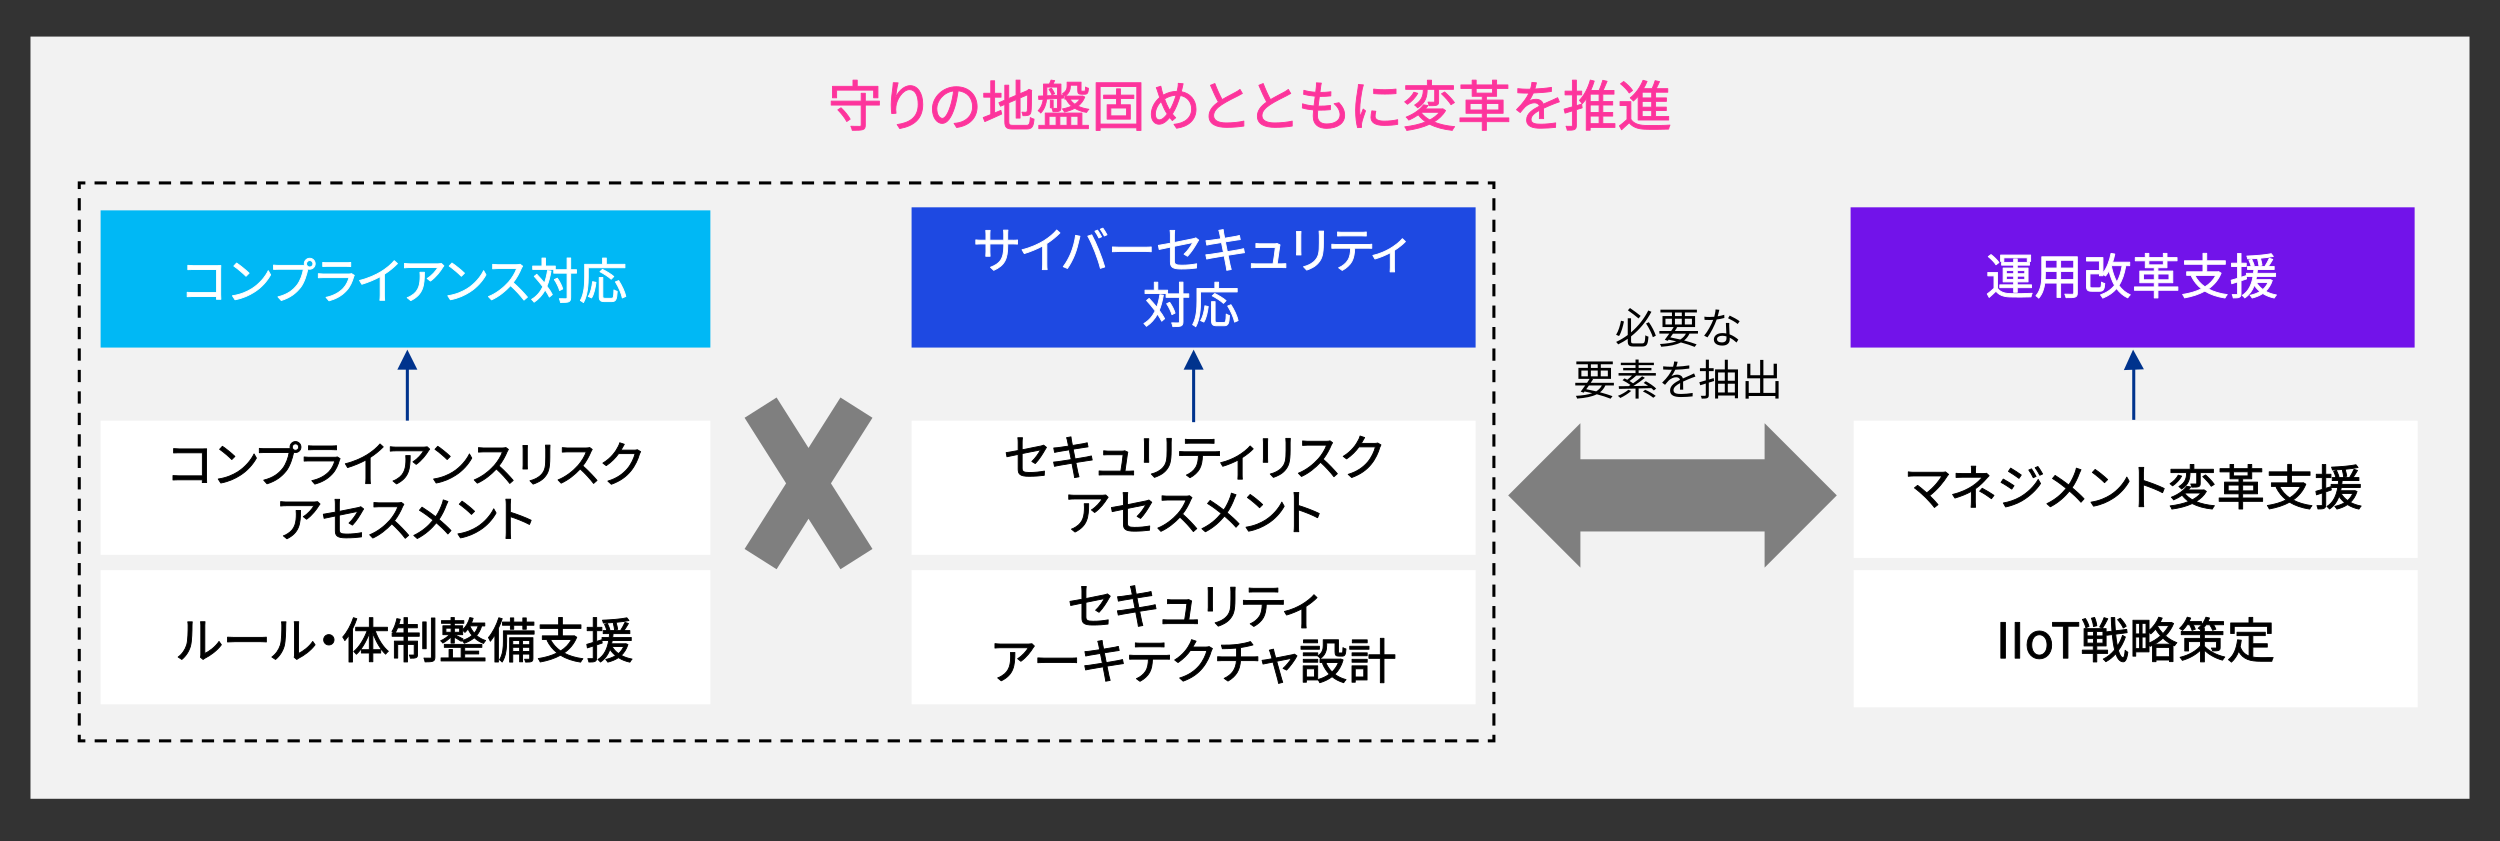 <?xml version="1.0" encoding="UTF-8"?>
<svg id="_レイヤー_1" data-name="レイヤー 1" xmlns="http://www.w3.org/2000/svg" viewBox="0 0 820 276">
  <rect x="0" y="0" width="820" height="276" fill="#333333" stroke="none"/>
  <defs>
    <style>
      .cls-1 {
        stroke: #fff;
      }

      .cls-1, .cls-2, .cls-3 {
        stroke-linecap: round;
        stroke-linejoin: round;
        stroke-width: .3px;
      }

      .cls-1, .cls-4 {
        fill: #fff;
      }

      .cls-2 {
        fill: #fd349c;
        stroke: #fd349c;
      }

      .cls-5 {
        fill: #f2f2f2;
      }

      .cls-6, .cls-7, .cls-8, .cls-9 {
        fill: none;
        stroke-miterlimit: 8;
      }

      .cls-6, .cls-8, .cls-3, .cls-9 {
        stroke: #000;
      }

      .cls-7 {
        stroke: #00338d;
      }

      .cls-10 {
        fill: #7213ea;
      }

      .cls-10, .cls-11, .cls-12, .cls-4, .cls-13, .cls-14 {
        fill-rule: evenodd;
      }

      .cls-11 {
        fill: #1e49e2;
      }

      .cls-12 {
        fill: #7f7f7f;
      }

      .cls-13 {
        fill: #00338d;
      }

      .cls-14 {
        fill: #00b8f5;
      }

      .cls-8 {
        stroke-dasharray: 0 0 4.02 3.02;
      }

      .cls-9 {
        stroke-dasharray: 0 0 4.02 3.01;
      }
    </style>
  </defs>
  <rect class="cls-5" x="10" y="12" width="800" height="250"/>
  <polygon class="cls-4" points="33 138 233 138 233 160 233 182 33 182 33 138"/>
  <g>
    <path class="cls-3" d="m66.35,158.27c.02-.18.02-.51.03-.9h-7.83c-.66,0-1.38.03-1.81.06v-1.44c.42.03,1.1.08,1.78.08h7.86v-7.56h-7.67c-.59,0-1.38.03-1.76.05v-1.42c.53.06,1.23.1,1.75.1h7.89c.38,0,.86-.02,1.18-.03-.02.37-.05.86-.05,1.25v8.26c0,.58.05,1.3.06,1.55h-1.44Z"/>
    <path class="cls-3" d="m77.98,154.78c2.46-1.55,4.42-3.92,5.35-5.89l.77,1.36c-1.1,2-2.96,4.18-5.38,5.68-1.6,1.02-3.62,2-6.29,2.5l-.85-1.31c2.8-.42,4.88-1.39,6.4-2.34Zm-.94-5.07l-1.01,1.01c-.8-.83-2.8-2.54-3.99-3.35l.91-.98c1.14.75,3.19,2.42,4.08,3.31Z"/>
    <path class="cls-3" d="m94.68,147.17c.16,0,.34,0,.53-.02-.05-.16-.08-.34-.08-.51,0-.99.8-1.81,1.79-1.81s1.79.82,1.79,1.81-.8,1.79-1.79,1.79c-.21,0-.42-.03-.61-.1l-.03.18c-.35,1.68-1.12,4.26-2.38,5.91-1.47,1.87-3.38,3.36-6.31,4.27l-1.09-1.2c3.1-.77,4.9-2.13,6.24-3.84,1.14-1.46,1.87-3.68,2.1-5.22h-8.2c-.62,0-1.18.03-1.58.05v-1.41c.43.05,1.07.1,1.6.1h8.02Zm3.3-.53c0-.58-.48-1.07-1.06-1.07s-1.06.5-1.06,1.07.46,1.06,1.06,1.06,1.06-.48,1.06-1.06Z"/>
    <path class="cls-3" d="m111.55,150.43c-.08.14-.18.35-.21.46-.43,1.58-1.15,3.25-2.34,4.55-1.68,1.84-3.7,2.79-5.73,3.35l-.99-1.14c2.27-.46,4.27-1.5,5.63-2.93.98-1.02,1.62-2.39,1.9-3.54h-8.5c-.38,0-.99.02-1.55.05v-1.34c.58.06,1.12.1,1.55.1h8.44c.37,0,.7-.03.88-.13l.91.58Zm-10.36-4.23c.42.06.93.08,1.44.08h6.29c.51,0,1.07-.02,1.46-.08v1.33c-.38-.03-.93-.05-1.47-.05h-6.27c-.5,0-1.01.02-1.44.05v-1.33Z"/>
    <path class="cls-3" d="m125.69,146.59c-1.1,1.12-2.64,2.43-4.29,3.47v6.85c0,.61.03,1.39.1,1.71h-1.57c.05-.3.1-1.1.1-1.71v-6.05c-1.71.94-3.92,1.87-6.02,2.5l-.74-1.25c2.67-.62,5.39-1.84,7.16-2.95,1.63-1.01,3.31-2.4,4.21-3.54l1.06.96Z"/>
    <path class="cls-3" d="m140.93,147.31c-.11.16-.32.4-.43.58-.64,1.09-2.16,3.15-3.99,4.42l-1.06-.85c1.47-.86,2.98-2.59,3.49-3.59h-9.11c-.59,0-1.18.03-1.82.1v-1.44c.56.06,1.23.13,1.82.13h9.19c.3,0,.88-.05,1.12-.1l.78.75Zm-6.39,2.11c0,4.34-.38,7.27-4.47,9.3l-1.17-.96c.43-.14.98-.4,1.42-.7,2.48-1.52,2.83-3.81,2.83-6.48,0-.38-.02-.74-.06-1.15h1.44Z"/>
    <path class="cls-3" d="m148.62,154.78c2.46-1.55,4.42-3.92,5.35-5.89l.77,1.36c-1.1,2-2.96,4.18-5.38,5.68-1.6,1.02-3.62,2-6.29,2.5l-.85-1.31c2.8-.42,4.88-1.39,6.4-2.34Zm-.94-5.07l-1.01,1.01c-.8-.83-2.8-2.54-3.99-3.35l.91-.98c1.14.75,3.19,2.42,4.08,3.31Z"/>
    <path class="cls-3" d="m166.75,147.42c-.1.13-.3.48-.4.7-.54,1.38-1.55,3.25-2.69,4.69,1.68,1.44,3.63,3.52,4.67,4.77l-1.12.98c-1.07-1.41-2.77-3.3-4.4-4.75-1.71,1.84-3.87,3.6-6.24,4.67l-1.02-1.07c2.58-1.01,4.95-2.91,6.59-4.75,1.09-1.23,2.26-3.14,2.66-4.45h-6.24c-.56,0-1.44.06-1.62.08v-1.46c.22.03,1.14.11,1.62.11h6.18c.53,0,.94-.06,1.2-.14l.82.62Z"/>
    <path class="cls-3" d="m172.99,146.11c-.03.3-.05.77-.05,1.15v5.35c0,.4.02.93.05,1.22h-1.47c.02-.24.06-.75.06-1.23v-5.33c0-.29-.03-.85-.06-1.15h1.47Zm7.41-.11c-.03.38-.06.85-.06,1.38v2.59c0,3.84-.51,5.11-1.66,6.48-1.04,1.25-2.64,1.94-3.81,2.34l-1.04-1.1c1.47-.37,2.85-1.01,3.84-2.13,1.15-1.33,1.34-2.62,1.34-5.65v-2.53c0-.53-.05-.99-.08-1.38h1.47Z"/>
    <path class="cls-3" d="m194.24,147.42c-.1.13-.3.48-.4.7-.54,1.38-1.55,3.25-2.69,4.69,1.68,1.44,3.63,3.52,4.67,4.77l-1.12.98c-1.07-1.41-2.77-3.3-4.4-4.75-1.71,1.84-3.87,3.6-6.24,4.67l-1.02-1.07c2.58-1.01,4.95-2.91,6.59-4.75,1.09-1.23,2.26-3.14,2.66-4.45h-6.24c-.56,0-1.44.06-1.62.08v-1.46c.22.03,1.14.11,1.62.11h6.18c.53,0,.94-.06,1.2-.14l.82.62Z"/>
    <path class="cls-3" d="m210.11,148.13c-.13.22-.29.59-.38.85-.43,1.6-1.41,3.78-2.83,5.51-1.46,1.78-3.36,3.25-6.37,4.35l-1.15-1.04c2.93-.86,4.93-2.32,6.39-4.02,1.25-1.47,2.22-3.54,2.54-4.99h-5.41c-.96,1.34-2.31,2.77-4.05,3.94l-1.1-.83c2.77-1.65,4.34-3.97,5.03-5.41.18-.27.4-.85.5-1.26l1.49.5c-.27.42-.56.94-.72,1.25-.11.22-.24.45-.38.67h4.35c.43,0,.78-.05,1.04-.14l1.07.64Z"/>
    <path class="cls-3" d="m104.97,165.31c-.11.16-.32.4-.43.58-.64,1.09-2.16,3.15-3.99,4.42l-1.06-.85c1.47-.86,2.98-2.59,3.49-3.59h-9.11c-.59,0-1.18.03-1.82.1v-1.44c.56.06,1.23.13,1.82.13h9.19c.3,0,.88-.05,1.12-.1l.78.75Zm-6.39,2.11c0,4.34-.38,7.27-4.47,9.3l-1.17-.96c.43-.14.98-.4,1.42-.7,2.48-1.52,2.83-3.81,2.83-6.48,0-.38-.02-.74-.06-1.15h1.44Z"/>
    <path class="cls-3" d="m114.49,171.55c1.2-1.09,2.37-2.85,2.85-3.81-.27.06-3.22.66-6.05,1.23v4.75c0,1.1.4,1.46,2.32,1.46s3.39-.16,4.99-.46l-.06,1.38c-1.42.19-3.02.32-5.03.32-2.98,0-3.52-.77-3.52-2.35v-4.83c-1.62.32-3.04.62-3.68.77l-.26-1.34c.72-.1,2.24-.37,3.94-.69v-2.74c0-.48-.03-1.01-.11-1.47h1.52c-.08.46-.11,1.01-.11,1.47v2.5c2.72-.53,5.52-1.1,6.19-1.25.35-.08.66-.18.85-.29l.94.74c-.11.16-.29.43-.4.64-.74,1.33-1.98,3.33-3.27,4.66l-1.12-.67Z"/>
    <path class="cls-3" d="m132.46,165.42c-.1.13-.3.48-.4.7-.54,1.38-1.55,3.25-2.69,4.69,1.68,1.44,3.63,3.52,4.67,4.77l-1.12.98c-1.07-1.41-2.77-3.3-4.4-4.75-1.71,1.84-3.87,3.6-6.24,4.67l-1.02-1.07c2.58-1.01,4.95-2.91,6.59-4.75,1.09-1.23,2.26-3.14,2.66-4.45h-6.24c-.56,0-1.44.06-1.62.08v-1.46c.22.03,1.14.11,1.62.11h6.18c.53,0,.94-.06,1.2-.14l.82.62Z"/>
    <path class="cls-3" d="m146.91,164.48c-.16.3-.4.83-.53,1.17-.51,1.41-1.33,3.17-2.4,4.72,1.42,1.18,2.8,2.43,3.94,3.65l-1.01,1.12c-1.18-1.36-2.4-2.5-3.78-3.68-1.49,1.82-3.47,3.73-6.26,5.17l-1.14-1.01c2.8-1.33,4.79-3.09,6.35-5.03-1.18-.98-2.96-2.29-4.5-3.23l.85-1.01c1.36.86,3.22,2.18,4.48,3.15,1.02-1.49,1.68-2.99,2.16-4.35.11-.32.26-.83.32-1.18l1.5.51Z"/>
    <path class="cls-3" d="m156.59,172.78c2.46-1.55,4.42-3.92,5.35-5.89l.77,1.36c-1.1,2-2.96,4.18-5.38,5.68-1.6,1.02-3.62,2-6.29,2.5l-.85-1.31c2.8-.42,4.88-1.39,6.4-2.34Zm-.94-5.07l-1.01,1.01c-.8-.83-2.8-2.54-3.99-3.35l.91-.98c1.14.75,3.19,2.42,4.08,3.31Z"/>
    <path class="cls-3" d="m173.66,172.02c-1.74-.94-4.51-2.02-6.29-2.58l.02,5.28c0,.51.03,1.36.1,1.89h-1.54c.06-.51.1-1.3.1-1.89v-9.32c0-.45-.03-1.17-.13-1.67h1.57c-.05.5-.11,1.18-.11,1.67v2.61c2.11.64,5.14,1.79,6.83,2.64l-.54,1.36Z"/>
  </g>
  <polygon class="cls-4" points="299 138 484 138 484 160 484 182 299 182 299 138"/>
  <polygon class="cls-4" points="608 187 793 187 793 209.5 793 232 608 232 608 187"/>
  <polygon class="cls-4" points="608 138 793 138 793 160.5 793 183 608 183 608 138"/>
  <polygon class="cls-14" points="33 69 233 69 233 91.5 233 114 33 114 33 69"/>
  <g>
    <path class="cls-1" d="m71.01,98.16c.02-.18.02-.51.03-.9h-7.83c-.66,0-1.38.03-1.81.06v-1.44c.42.03,1.1.08,1.78.08h7.86v-7.56h-7.67c-.59,0-1.38.03-1.76.05v-1.42c.53.06,1.23.1,1.75.1h7.89c.38,0,.86-.02,1.18-.03-.02.37-.05.86-.05,1.25v8.26c0,.58.05,1.3.06,1.55h-1.44Z"/>
    <path class="cls-1" d="m82.64,94.67c2.46-1.55,4.42-3.92,5.35-5.89l.77,1.36c-1.1,2-2.96,4.18-5.38,5.68-1.6,1.02-3.62,2-6.29,2.5l-.85-1.31c2.8-.42,4.88-1.39,6.4-2.34Zm-.94-5.07l-1.01,1.01c-.8-.83-2.8-2.54-3.99-3.35l.91-.98c1.14.75,3.19,2.42,4.08,3.31Z"/>
    <path class="cls-1" d="m99.35,87.05c.16,0,.34,0,.53-.02-.05-.16-.08-.34-.08-.51,0-.99.8-1.81,1.79-1.81s1.79.82,1.79,1.81-.8,1.79-1.79,1.79c-.21,0-.42-.03-.61-.1l-.03.18c-.35,1.68-1.12,4.26-2.38,5.91-1.47,1.87-3.38,3.36-6.31,4.27l-1.09-1.2c3.1-.77,4.9-2.13,6.24-3.84,1.14-1.46,1.87-3.68,2.1-5.22h-8.2c-.62,0-1.18.03-1.58.05v-1.41c.43.05,1.07.1,1.6.1h8.02Zm3.3-.53c0-.58-.48-1.07-1.06-1.07s-1.06.5-1.06,1.07.46,1.06,1.06,1.06,1.06-.48,1.06-1.06Z"/>
    <path class="cls-1" d="m116.21,90.31c-.08.14-.18.35-.21.46-.43,1.58-1.15,3.25-2.34,4.55-1.68,1.84-3.7,2.79-5.73,3.35l-.99-1.14c2.27-.46,4.27-1.5,5.63-2.93.98-1.02,1.62-2.39,1.9-3.54h-8.5c-.38,0-.99.02-1.55.05v-1.34c.58.06,1.12.1,1.55.1h8.44c.37,0,.7-.03.88-.13l.91.58Zm-10.36-4.23c.42.06.93.08,1.44.08h6.29c.51,0,1.07-.02,1.46-.08v1.33c-.38-.03-.93-.05-1.47-.05h-6.27c-.5,0-1.01.02-1.44.05v-1.33Z"/>
    <path class="cls-1" d="m130.36,86.47c-1.1,1.12-2.64,2.43-4.29,3.47v6.85c0,.61.03,1.39.1,1.71h-1.57c.05-.3.1-1.1.1-1.71v-6.05c-1.71.94-3.92,1.87-6.02,2.5l-.74-1.25c2.67-.62,5.39-1.84,7.16-2.94,1.63-1.01,3.31-2.4,4.21-3.54l1.06.96Z"/>
    <path class="cls-1" d="m145.59,87.19c-.11.16-.32.4-.43.58-.64,1.09-2.16,3.15-3.99,4.42l-1.06-.85c1.47-.86,2.98-2.59,3.49-3.59h-9.11c-.59,0-1.18.03-1.82.1v-1.44c.56.06,1.23.13,1.82.13h9.19c.3,0,.88-.05,1.12-.1l.78.75Zm-6.39,2.11c0,4.34-.38,7.27-4.47,9.3l-1.17-.96c.43-.14.98-.4,1.42-.7,2.48-1.52,2.83-3.81,2.83-6.48,0-.38-.02-.74-.06-1.15h1.44Z"/>
    <path class="cls-1" d="m153.28,94.67c2.46-1.55,4.42-3.92,5.35-5.89l.77,1.36c-1.1,2-2.96,4.18-5.38,5.68-1.6,1.02-3.62,2-6.29,2.5l-.85-1.31c2.8-.42,4.88-1.39,6.4-2.34Zm-.94-5.07l-1.01,1.01c-.8-.83-2.8-2.54-3.99-3.35l.91-.98c1.14.75,3.19,2.42,4.08,3.31Z"/>
    <path class="cls-1" d="m171.41,87.3c-.1.13-.3.48-.4.7-.54,1.38-1.55,3.25-2.69,4.69,1.68,1.44,3.63,3.52,4.67,4.77l-1.12.98c-1.07-1.41-2.77-3.3-4.4-4.75-1.71,1.84-3.87,3.6-6.24,4.67l-1.02-1.07c2.58-1.01,4.95-2.91,6.59-4.75,1.09-1.23,2.26-3.14,2.66-4.45h-6.24c-.56,0-1.44.06-1.62.08v-1.46c.22.03,1.14.11,1.62.11h6.18c.53,0,.94-.06,1.2-.14l.82.62Z"/>
    <path class="cls-1" d="m180.74,88.89c-.32,1.87-.75,3.54-1.36,4.98.75.99,1.38,1.95,1.78,2.74l-.96.82c-.32-.67-.82-1.49-1.39-2.34-.9,1.65-2.06,2.99-3.62,4.02-.14-.22-.58-.7-.83-.91,1.67-.99,2.85-2.39,3.71-4.15-.88-1.18-1.89-2.4-2.83-3.41l.83-.67c.83.86,1.71,1.87,2.51,2.87.45-1.22.78-2.59,1.01-4.1l1.15.16Zm1.39-.53h-7.4v-1.1h3.04v-2.61h1.14v2.61h3.22v1.1Zm6.95,1.23h-1.9v8.02c0,.8-.19,1.15-.67,1.38-.48.19-1.28.22-2.66.22-.05-.32-.21-.88-.38-1.23,1.01.03,1.89.03,2.16.02.27-.02.38-.1.38-.38v-8.02h-4.37v-1.14h4.37v-3.84h1.17v3.84h1.9v1.14Zm-5.52,5.7c-.26-.94-.98-2.48-1.73-3.59l.98-.45c.77,1.09,1.52,2.56,1.76,3.52l-1.01.51Z"/>
    <path class="cls-1" d="m192.95,87.82v2.99c0,2.43-.22,6.02-1.58,8.44-.21-.21-.72-.54-1.01-.67,1.3-2.29,1.42-5.49,1.42-7.76v-4.13h5.87v-2.05h1.22v2.05h6.1v1.14h-12.02Zm.02,9.41c.8-1.22,1.22-3.17,1.41-4.85l1.09.24c-.22,1.74-.62,3.83-1.44,5.09l-1.06-.48Zm7.6.61c.66,0,.75-.4.8-2.74.27.19.75.4,1.07.48-.13,2.64-.43,3.35-1.79,3.35h-2.34c-1.39,0-1.76-.4-1.76-1.73v-6.18h1.17v6.18c0,.54.13.64.74.64h2.11Zm-.1-6.26c-.77-.72-2.37-1.79-3.68-2.46l.82-.77c1.28.62,2.9,1.63,3.71,2.35l-.85.88Zm2.45.45c1.06,1.63,2.06,3.78,2.34,5.2l-1.14.5c-.27-1.41-1.22-3.6-2.26-5.27l1.06-.43Z"/>
  </g>
  <polygon class="cls-10" points="607 68 792 68 792 91 792 114 607 114 607 68"/>
  <line class="cls-7" x1="133.61" y1="137.97" x2="133.61" y2="120.17"/>
  <polygon class="cls-13" points="130.32 121.26 133.61 114.68 136.9 121.26 130.32 121.26"/>
  <line class="cls-7" x1="391.51" y1="138.47" x2="391.51" y2="120.17"/>
  <polygon class="cls-13" points="394.8 121.26 391.51 114.68 388.22 121.26 394.8 121.26"/>
  <line class="cls-7" x1="699.87" y1="137.71" x2="699.87" y2="120.16"/>
  <polygon class="cls-13" points="696.62 121.39 699.65 114.68 703.2 121.13 696.62 121.39"/>
  <g>
    <path class="cls-2" d="m288.43,34.46h-4.61v6.55c0,.88-.22,1.3-.85,1.51-.63.2-1.71.22-3.42.22-.05-.38-.29-.95-.47-1.33,1.3.05,2.56.04,2.9.04.36-.02.49-.13.49-.43v-6.55h-9.83v-1.31h9.83v-2.57h1.35v2.57h4.61v1.31Zm-14.03-2.38h-1.35v-3.76h6.73v-2.03h1.39v2.03h6.79v3.76h-1.4v-2.52h-12.15v2.52Zm1.46,3.29c1.17,1.08,2.45,2.65,2.99,3.71l-1.12.77c-.52-1.06-1.76-2.66-2.92-3.82l1.04-.67Z"/>
    <path class="cls-2" d="m294.57,27.2c-.38,1.31-.72,3.71-.83,4.95.7-1.84,2.57-4.05,4.83-4.05,2.38,0,4.09,2.38,4.09,6.12,0,4.95-3.11,7.13-7.54,7.94l-.85-1.3c3.87-.59,6.9-2.14,6.9-6.63,0-2.81-.94-4.83-2.83-4.83-2.21,0-4.27,3.22-4.48,5.56-.09.68-.09,1.3.04,2.18l-1.4.11c-.09-.67-.18-1.67-.18-2.83,0-1.69.32-4.32.54-5.76.07-.56.13-1.1.14-1.53l1.58.05Z"/>
    <path class="cls-2" d="m312.96,40.47c.56-.04,1.1-.13,1.53-.22,2.29-.5,4.52-2.2,4.52-5.28,0-2.7-1.71-4.92-4.74-5.17-.23,1.66-.58,3.46-1.06,5.13-1.1,3.65-2.52,5.55-4.18,5.55s-3.19-1.84-3.19-4.77c0-3.87,3.46-7.26,7.81-7.26s6.84,2.95,6.84,6.55-2.47,6.25-6.72,6.81l-.83-1.35Zm-1.17-5.83c.45-1.48.79-3.17.99-4.81-3.42.43-5.51,3.37-5.51,5.76,0,2.25,1.04,3.24,1.82,3.24s1.78-1.19,2.7-4.19Z"/>
    <path class="cls-2" d="m326.23,37.07c.67-.29,1.35-.59,2.05-.86l.27,1.19c-1.91.9-3.94,1.78-5.53,2.48l-.52-1.33c.67-.23,1.53-.58,2.47-.97v-5.71h-2.3v-1.28h2.3v-4.09h1.26v4.09h2.11v1.28h-2.11v5.2Zm10.37,4.05c1.04,0,1.22-.49,1.35-2.56.32.23.83.45,1.21.52-.22,2.45-.63,3.24-2.52,3.24h-4.41c-2.03,0-2.65-.49-2.65-2.41v-5.67l-1.42.59-.52-1.15,1.94-.83v-4.9h1.28v4.36l2.41-1.03v-5.01h1.28v4.48l2.38-1.01.29-.25.25-.2.94.36-.07.25c0,3.37-.04,6.05-.18,6.73-.09.74-.45,1.06-.95,1.19-.5.13-1.19.13-1.69.13-.05-.36-.16-.86-.32-1.15.43.02,1.01.02,1.21.02.27,0,.45-.07.54-.47.09-.43.13-2.43.13-5.29l-2.5,1.06v6.61h-1.28v-6.07l-2.41,1.03v6.23c0,.95.23,1.19,1.4,1.19h4.34Z"/>
    <path class="cls-2" d="m346.88,32.28c-1.24.07-2.47.14-3.58.22-.18,1.57-.68,3.3-1.94,4.57-.14-.23-.59-.63-.85-.76,1.08-1.1,1.51-2.47,1.67-3.76l-1.46.07-.07-1.1c.49-.02,1.03-.04,1.6-.05.02-.2.02-.4.02-.58v-3.31h1.94c.2-.43.41-.94.54-1.31l1.17.18c-.18.41-.38.79-.56,1.13h2.63v3.62l.85-.04-.02,1.01-.83.05v3.08c0,.59-.09.94-.52,1.12-.41.2-1.1.2-2.07.2-.05-.29-.2-.76-.36-1.08.74.02,1.39.02,1.58.02.2-.02.25-.07.25-.25v-3.02Zm7.99,8.82h2.12v1.1h-16.26v-1.1h2.11v-4.02h12.03v4.02Zm-11.51-10.19v.52c1.08-.05,2.29-.11,3.51-.16v-2.72h-3.51v2.36Zm1.53-1.94c.41.56.83,1.3,1.01,1.78l-.88.34c-.14-.49-.58-1.26-.95-1.82l.83-.31Zm-.81,12.14h2.32v-2.97h-2.32v2.97Zm1.35-8.25v2.48h-.92v-2.48h.92Zm2.2,5.28v2.97h2.36v-2.97h-2.36Zm8.17-6.3c-.49,1.26-1.26,2.21-2.23,2.97,1.03.5,2.23.85,3.58,1.03-.27.25-.61.7-.76,1.03-1.48-.25-2.79-.7-3.87-1.37-1.01.56-2.14.95-3.37,1.22-.14-.29-.45-.77-.67-.99,1.1-.2,2.12-.5,3.02-.94-.7-.58-1.28-1.26-1.69-2.05l.81-.22h-1.35v-.99h.02c-.13-.25-.52-.67-.76-.83,1.26-.74,1.48-1.66,1.48-2.47v-1.28h4.57v2.61c0,.32.04.36.32.36h.77c.29,0,.34-.13.38-1.37.23.18.67.34.97.41-.11,1.55-.4,1.94-1.19,1.94h-1.1c-.99,0-1.24-.27-1.24-1.33v-1.62h-2.41v.29c0,1.08-.32,2.36-1.75,3.28h5.53l.22-.04.7.34Zm-4.86.68c.38.65.92,1.22,1.6,1.69.68-.45,1.24-1.03,1.67-1.69h-3.28Zm.27,5.62v2.97h2.36v-2.97h-2.36Z"/>
    <path class="cls-2" d="m374.24,27.13v15.65h-1.37v-.85h-12.03v.85h-1.31v-15.65h14.71Zm-1.37,13.56v-12.3h-12.03v12.3h12.03Zm-5.37-8.37v2.05h3.24v4.7h-7.6v-4.7h3.08v-2.05h-4.23v-1.12h4.23v-2.05h1.28v2.05h4.39v1.12h-4.39Zm2,3.11h-5.15v2.57h5.15v-2.57Z"/>
    <path class="cls-2" d="m388.06,27.47c-.11.43-.22,1.04-.31,1.39-.09.4-.18.79-.29,1.21,2.86.49,4.83,2.68,4.83,5.74,0,3.55-2.54,5.73-6.36,6.25l-.86-1.28c3.71-.32,5.78-2.29,5.78-5.02,0-2.3-1.44-4.05-3.71-4.45-.67,2.27-1.6,4.59-2.61,6.07.34.45.72.88,1.1,1.24l-1.12.92c-.29-.32-.58-.65-.85-1.01-1.1,1.33-2.2,2.21-3.53,2.21s-2.5-1.13-2.5-3.24,1.13-4.18,2.75-5.51c-.2-.56-.38-1.12-.54-1.64-.18-.58-.36-1.13-.58-1.6l1.49-.47c.09.49.23,1.08.36,1.57.11.41.25.86.41,1.37,1.51-.88,3.02-1.24,4.57-1.26.11-.43.2-.86.27-1.28.07-.36.13-.95.11-1.35l1.57.14Zm-5.19,9.92c-.14-.22-.29-.45-.43-.68-.5-.81-1.06-2.07-1.58-3.42-1.17,1.12-1.91,2.74-1.91,4.12,0,1.19.52,1.91,1.33,1.91.88,0,1.8-.88,2.59-1.93Zm.83-1.22c.76-1.26,1.53-3.11,2.07-4.95-1.39.07-2.65.49-3.8,1.22.43,1.22.95,2.43,1.37,3.13.11.2.23.4.36.59Z"/>
    <path class="cls-2" d="m407.5,30.64c-.4.25-.85.49-1.37.76-1.19.61-3.67,1.78-5.42,2.94-1.66,1.08-2.65,2.25-2.65,3.6,0,1.48,1.4,2.39,4.21,2.39,1.94,0,4.32-.25,5.71-.61v1.62c-1.35.23-3.4.43-5.64.43-3.35,0-5.78-1.01-5.78-3.67,0-1.84,1.17-3.3,3.08-4.63-.83-1.46-1.76-3.55-2.59-5.49l1.42-.58c.72,1.94,1.62,3.87,2.39,5.28,1.67-1.01,3.6-1.94,4.57-2.5.52-.29.9-.52,1.28-.85l.77,1.31Z"/>
    <path class="cls-2" d="m423.36,30.64c-.4.25-.85.49-1.37.76-1.19.61-3.67,1.78-5.42,2.94-1.66,1.08-2.65,2.25-2.65,3.6,0,1.48,1.4,2.39,4.21,2.39,1.94,0,4.32-.25,5.71-.61v1.62c-1.35.23-3.4.43-5.64.43-3.35,0-5.78-1.01-5.78-3.67,0-1.84,1.17-3.3,3.08-4.63-.83-1.46-1.76-3.55-2.59-5.49l1.42-.58c.72,1.94,1.62,3.87,2.39,5.28,1.67-1.01,3.6-1.94,4.57-2.5.52-.29.9-.52,1.28-.85l.77,1.31Z"/>
    <path class="cls-2" d="m439.2,33.7c1.22,1.35,1.84,2.59,1.84,4.12,0,2.65-2.4,4.27-5.91,4.27-2.43,0-4.39-1.06-4.39-3.98,0-.49.05-1.21.14-2.05-1.33-.11-2.63-.31-3.71-.65l.07-1.37c1.17.41,2.5.63,3.76.72.13-1.04.27-2.16.4-3.21-1.28-.11-2.68-.32-3.8-.61l.07-1.33c1.12.36,2.56.58,3.89.65.09-.72.16-1.37.2-1.85.04-.41.05-.81.02-1.24l1.62.09c-.13.49-.18.85-.23,1.24-.05.45-.14,1.08-.23,1.82,1.35,0,2.56-.07,3.6-.22l-.04,1.35c-1.13.11-2.2.18-3.62.18h-.13c-.14,1.04-.27,2.16-.4,3.19h.34c1.21,0,2.47-.05,3.71-.22l-.04,1.37c-1.19.13-2.29.16-3.49.16h-.65c-.07.7-.11,1.33-.11,1.76,0,1.69.97,2.77,3.01,2.77,2.7,0,4.43-1.15,4.43-3.01,0-1.21-.65-2.54-1.96-3.64l1.6-.32Z"/>
    <path class="cls-2" d="m447.19,27.85c-.11.31-.27.88-.34,1.21-.34,1.64-.86,4.83-.86,6.82,0,.86.04,1.58.14,2.45.31-.81.7-1.85.99-2.56l.77.58c-.45,1.26-1.1,3.15-1.26,4-.05.25-.09.59-.09.79l.05.63-1.3.09c-.36-1.26-.65-3.31-.65-5.73,0-2.63.58-5.69.79-7.15.05-.41.13-.88.13-1.26l1.62.13Zm4.07,8.64c-.16.65-.23,1.15-.23,1.64,0,.81.54,1.6,2.99,1.6,1.6,0,2.97-.14,4.41-.47l.02,1.51c-1.1.22-2.59.36-4.45.36-2.99,0-4.32-.99-4.32-2.66,0-.65.13-1.35.29-2.11l1.3.13Zm-.7-7.27c1.94.32,5.55.25,7.33,0v1.48c-1.91.2-5.37.2-7.31,0l-.02-1.48Z"/>
    <path class="cls-2" d="m465.03,30.61c-.76,1.35-2.05,2.74-3.37,3.58-.23-.23-.65-.59-.92-.79,1.24-.74,2.47-2.02,3.02-3.15l1.26.36Zm9.11,5.65c-.9,1.57-2.23,2.79-3.83,3.75,1.91.79,4.21,1.31,6.81,1.53-.29.29-.63.86-.77,1.22-2.88-.31-5.38-.97-7.42-2.03-2.23,1.04-4.84,1.67-7.51,2.05-.09-.32-.4-.92-.65-1.17,2.47-.31,4.86-.81,6.88-1.64-.95-.67-1.78-1.44-2.45-2.32-.92.63-1.94,1.22-3.13,1.73-.18-.32-.58-.76-.85-.97,2.75-1.06,4.7-2.63,5.71-4.03l1.44.25c-.29.38-.59.74-.94,1.1h5.58l.25-.05.88.59Zm-7.31-6.95h-5.76v-1.22h7.11v-1.78h1.35v1.78h7.2v1.22h-4.86v3.96c0,.67-.11,1.01-.61,1.22-.49.18-1.31.18-2.5.18-.05-.34-.22-.83-.38-1.17.9.02,1.67.02,1.91.02.23-.02.29-.07.29-.27v-3.94h-2.48v.11c0,1.84-.29,4.23-3.12,5.94-.2-.29-.67-.7-.97-.9,2.61-1.53,2.83-3.55,2.83-5.06v-.09Zm-.7,7.63c.7.94,1.66,1.75,2.85,2.41,1.28-.68,2.38-1.51,3.17-2.52h-5.91l-.11.11Zm7.71-6.77c1.17,1.03,2.56,2.48,3.21,3.47l-1.12.7c-.59-.99-1.96-2.5-3.11-3.57l1.03-.61Z"/>
    <path class="cls-2" d="m494.89,39.92h-7.36v2.83h-1.35v-2.83h-7.31v-1.24h7.31v-1.53h-5.33v-4.32h5.33v-1.24h-3.31v-2.56h-3.69v-1.17h3.69v-1.57h1.31v1.57h5.35v-1.57h1.35v1.57h3.71v1.17h-3.71v2.56h-3.35v1.24h5.49v4.32h-5.49v1.53h7.36v1.24Zm-8.71-3.85v-2.14h-4v2.14h4Zm-2-5.53h5.35v-1.51h-5.35v1.51Zm3.35,3.39v2.14h4.09v-2.14h-4.09Z"/>
    <path class="cls-2" d="m504.92,38.92c.05-.68.07-1.84.07-2.77-1.66.9-2.81,1.82-2.81,2.99,0,1.4,1.39,1.6,3.22,1.6,1.39,0,3.29-.16,4.86-.43l-.04,1.46c-1.35.16-3.33.29-4.88.29-2.56,0-4.61-.54-4.61-2.72s2.12-3.44,4.2-4.52c-.18-.74-.83-1.1-1.6-1.1-1.17,0-2.25.58-3.08,1.31-.5.49-1.01,1.15-1.62,1.87l-1.22-.92c2.27-2.2,3.44-4.03,4.1-5.44h-.74c-.76,0-1.96-.04-2.93-.11v-1.35c.95.11,2.2.18,3.01.18.38,0,.76,0,1.17-.02.25-.79.41-1.6.45-2.21l1.48.13c-.13.5-.29,1.24-.54,2.05,1.82-.09,3.76-.25,5.46-.54l-.02,1.33c-1.76.27-3.96.43-5.91.5-.4.92-.95,1.91-1.6,2.74.65-.41,1.67-.67,2.47-.67,1.15,0,2.09.56,2.36,1.62,1.22-.58,2.3-1.01,3.24-1.44.54-.23.97-.45,1.48-.7l.58,1.35c-.45.13-1.1.38-1.57.56-1.01.4-2.29.92-3.64,1.55.02,1.03.04,2.54.05,3.4h-1.39Z"/>
    <path class="cls-2" d="m518.94,35.38l-1.89.59v5.13c0,.76-.16,1.13-.61,1.37-.47.22-1.19.25-2.38.23-.05-.32-.22-.92-.4-1.28.81.04,1.55.04,1.78.02.23,0,.31-.07.31-.34v-4.74l-2.41.74-.31-1.3c.74-.18,1.69-.45,2.72-.76v-3.93h-2.41v-1.22h2.41v-3.6h1.3v3.6h1.75v1.22h-1.75v3.55l1.73-.5.16,1.21Zm10.77,6.41h-8.14v.92h-1.28v-10.39c-.41.63-.86,1.21-1.33,1.71-.18-.27-.63-.85-.9-1.12,1.57-1.58,2.83-4.05,3.56-6.64l1.28.32c-.32,1.06-.7,2.09-1.15,3.08h2.75c.47-1.03.95-2.36,1.22-3.33l1.4.32c-.4.99-.88,2.09-1.31,3.01h3.58v1.21h-3.67v2.41h3.24v1.15h-3.24v2.45h3.24v1.17h-3.24v2.5h3.98v1.22Zm-5.2-10.91h-2.93v2.41h2.93v-2.41Zm0,3.56h-2.93v2.45h2.93v-2.45Zm-2.93,6.12h2.93v-2.5h-2.93v2.5Z"/>
    <path class="cls-2" d="m534.92,39.12c.85,1.33,2.43,1.94,4.54,2.02,1.98.09,6.12.04,8.28-.11-.16.31-.38.92-.43,1.31-2.02.09-5.82.13-7.83.04-2.36-.09-3.98-.72-5.1-2.12-.79.77-1.62,1.53-2.5,2.3l-.7-1.28c.76-.56,1.67-1.31,2.48-2.07v-4.61h-2.29v-1.26h3.55v5.78Zm-.54-8.62c-.54-.9-1.75-2.14-2.84-3.01l1.03-.76c1.1.83,2.34,2.05,2.9,2.94l-1.08.83Zm2.95,1.01c-.5.59-1.04,1.15-1.58,1.62-.22-.27-.72-.77-1.03-1.03,1.75-1.35,3.3-3.49,4.2-5.76l1.31.36c-.34.83-.74,1.64-1.21,2.39h2.86c.4-.83.77-1.85,1.01-2.63l1.42.31c-.34.76-.72,1.6-1.1,2.32h3.82v1.15h-4v1.87h3.55v1.13h-3.55v1.89h3.51v1.12h-3.51v1.94h4.3v1.17h-10.01v-7.87Zm4.43-1.26h-3.13v1.87h3.13v-1.87Zm0,3.01h-3.13v1.89h3.13v-1.89Zm0,3.01h-3.13v1.94h3.13v-1.94Z"/>
  </g>
  <polygon class="cls-11" points="299 68 484 68 484 91 484 114 299 114 299 68"/>
  <g>
    <path class="cls-1" d="m332.29,78.8c.7,0,1.25-.05,1.46-.08v1.34c-.16-.02-.75-.05-1.46-.05h-1.76v.56c0,4.27-.91,6.47-4.58,8.1l-1.07-1.01c2.91-1.12,4.37-2.5,4.37-6.98v-.67h-4.56v2.59c0,.59.05,1.3.06,1.46h-1.41c.02-.16.06-.85.06-1.46v-2.59h-1.71c-.7,0-1.42.05-1.62.06v-1.39c.14.03.93.11,1.62.11h1.71v-2.05c0-.51-.05-1.01-.06-1.17h1.42c-.02.16-.08.61-.08,1.17v2.05h4.56v-2c0-.62-.05-1.15-.08-1.31h1.44c-.02.16-.08.69-.08,1.31v2h1.76Z"/>
    <path class="cls-1" d="m347.65,76.4c-1.1,1.12-2.64,2.43-4.29,3.47v6.85c0,.61.03,1.39.1,1.71h-1.57c.05-.3.1-1.1.1-1.71v-6.05c-1.71.94-3.92,1.87-6.02,2.5l-.74-1.25c2.67-.62,5.39-1.84,7.16-2.94,1.63-1.01,3.31-2.4,4.21-3.54l1.06.96Z"/>
    <path class="cls-1" d="m352.8,77.2l1.42.29c-.1.35-.22.82-.29,1.17-.22.99-.78,3.36-1.46,4.99-.59,1.47-1.46,3.12-2.35,4.4l-1.36-.58c1.01-1.33,1.9-3.01,2.46-4.35.69-1.65,1.36-4.08,1.57-5.92Zm3.99.26l1.3-.43c.64,1.15,1.66,3.36,2.34,5.06.66,1.58,1.5,4.03,1.92,5.47l-1.42.46c-.4-1.63-1.14-3.79-1.81-5.51-.64-1.65-1.62-3.87-2.32-5.06Zm4.51.21l-.86.38c-.32-.66-.86-1.62-1.3-2.22l.85-.35c.4.56.99,1.54,1.31,2.19Zm1.79-.66l-.86.38c-.35-.7-.86-1.6-1.33-2.21l.85-.35c.43.58,1.04,1.58,1.34,2.18Z"/>
    <path class="cls-1" d="m364.88,81c.48.03,1.33.08,2.22.08h8.77c.8,0,1.38-.05,1.73-.08v1.57c-.32-.02-.99-.08-1.71-.08h-8.79c-.88,0-1.73.03-2.22.08v-1.57Z"/>
    <path class="cls-1" d="m388.39,83.36c1.2-1.09,2.37-2.85,2.85-3.81-.27.06-3.22.66-6.05,1.23v4.75c0,1.1.4,1.46,2.32,1.46s3.39-.16,4.99-.46l-.06,1.38c-1.42.19-3.02.32-5.03.32-2.98,0-3.52-.77-3.52-2.35v-4.83c-1.62.32-3.04.62-3.68.77l-.26-1.34c.72-.1,2.24-.37,3.94-.69v-2.74c0-.48-.03-1.01-.11-1.47h1.52c-.08.46-.11,1.01-.11,1.47v2.5c2.72-.53,5.52-1.1,6.19-1.25.35-.08.66-.18.85-.29l.94.74c-.11.16-.29.43-.4.64-.74,1.33-1.98,3.33-3.27,4.66l-1.12-.67Z"/>
    <path class="cls-1" d="m408.18,82.88c-.34.03-.85.11-1.44.21-.88.14-2.37.38-3.94.62.32,1.57.58,2.85.66,3.22.11.46.24,1.01.38,1.46l-1.46.27c-.08-.54-.13-1.02-.24-1.5-.06-.35-.32-1.65-.62-3.23-1.81.3-3.52.59-4.31.74-.62.1-1.06.19-1.41.29l-.29-1.39c.37-.02.99-.08,1.41-.14.8-.11,2.55-.38,4.37-.67l-.64-3.22c-1.52.24-2.91.46-3.52.58-.51.08-.94.18-1.3.27l-.27-1.44c.4-.02.82-.05,1.33-.11.62-.06,2.02-.27,3.52-.51-.18-.86-.29-1.49-.34-1.68-.08-.42-.19-.77-.3-1.09l1.44-.26c.02.3.1.75.14,1.1.03.18.14.83.34,1.73,1.55-.26,3.03-.5,3.7-.62.46-.08.86-.19,1.14-.27l.27,1.34c-.24.03-.74.1-1.15.16-.74.11-2.19.35-3.73.59l.64,3.22c1.63-.27,3.15-.53,3.95-.67.61-.13,1.06-.22,1.39-.32l.27,1.34Z"/>
    <path class="cls-1" d="m420.5,86.54c.35,0,.93-.02,1.26-.05v1.3c-.29-.02-.88-.03-1.22-.03h-8.77c-.5,0-.86.02-1.33.05v-1.33c.38.03.83.06,1.33.06h5.79c.24-1.34.7-4.47.75-5.38h-5.09c-.46,0-.88.03-1.28.05v-1.34c.38.05.86.1,1.26.1h4.87c.26,0,.66-.05.8-.11l.98.46c-.05.16-.1.37-.11.5-.13,1.09-.59,4.26-.82,5.73h1.57Z"/>
    <path class="cls-1" d="m426.72,75.91c-.03.3-.05.77-.05,1.15v5.35c0,.4.02.93.05,1.22h-1.47c.02-.24.06-.75.06-1.23v-5.33c0-.29-.03-.85-.06-1.15h1.47Zm7.41-.11c-.03.38-.06.85-.06,1.38v2.59c0,3.84-.51,5.11-1.66,6.48-1.04,1.25-2.64,1.94-3.81,2.34l-1.04-1.1c1.47-.37,2.85-1.01,3.84-2.13,1.15-1.33,1.34-2.62,1.34-5.65v-2.53c0-.53-.05-.99-.08-1.38h1.47Z"/>
    <path class="cls-1" d="m448.69,80.19c.34,0,.86-.02,1.25-.08v1.33c-.35-.02-.86-.03-1.25-.03h-4.35c-.05,1.73-.3,3.19-.94,4.37-.58,1.07-1.79,2.22-3.15,2.91l-1.18-.86c1.25-.51,2.4-1.44,3.02-2.45.7-1.12.88-2.46.93-3.97h-4.79c-.5,0-.96,0-1.39.03v-1.33c.43.05.9.08,1.39.08h10.47Zm-8.5-2.82c-.53,0-1.06.02-1.46.05v-1.33c.45.05.93.1,1.44.1h6.48c.45,0,1.02-.03,1.49-.1v1.33c-.46-.03-1.02-.05-1.49-.05h-6.47Z"/>
    <path class="cls-1" d="m460.98,79.23c-.75.82-2.18,1.98-3.63,2.9v5.67c0,.48.02,1.14.08,1.38h-1.47c.03-.24.06-.9.06-1.38v-4.9c-1.36.72-3.28,1.55-5.03,2.05l-.69-1.17c2.05-.45,4.23-1.42,5.55-2.19,1.6-.93,3.31-2.27,4.13-3.3l.99.94Z"/>
    <path class="cls-1" d="m381.58,96.81c-.32,1.87-.75,3.54-1.36,4.98.75.99,1.38,1.95,1.78,2.74l-.96.82c-.32-.67-.82-1.49-1.39-2.34-.9,1.65-2.06,2.99-3.62,4.02-.14-.22-.58-.7-.83-.91,1.67-.99,2.85-2.39,3.71-4.15-.88-1.18-1.89-2.4-2.83-3.41l.83-.67c.83.86,1.71,1.87,2.51,2.87.45-1.22.78-2.59,1.01-4.1l1.15.16Zm1.39-.53h-7.4v-1.1h3.04v-2.61h1.14v2.61h3.22v1.1Zm6.95,1.23h-1.9v8.02c0,.8-.19,1.15-.67,1.38-.48.19-1.28.22-2.66.22-.05-.32-.21-.88-.38-1.23,1.01.03,1.89.03,2.16.02.27-.02.38-.1.38-.38v-8.02h-4.37v-1.14h4.37v-3.84h1.17v3.84h1.9v1.14Zm-5.52,5.7c-.26-.94-.98-2.48-1.73-3.59l.98-.45c.77,1.09,1.52,2.56,1.76,3.52l-1.01.51Z"/>
    <path class="cls-1" d="m393.78,95.74v2.99c0,2.43-.22,6.02-1.58,8.44-.21-.21-.72-.54-1.01-.67,1.3-2.29,1.42-5.49,1.42-7.76v-4.13h5.87v-2.05h1.22v2.05h6.1v1.14h-12.02Zm.02,9.41c.8-1.22,1.22-3.17,1.41-4.85l1.09.24c-.22,1.74-.62,3.83-1.44,5.09l-1.06-.48Zm7.6.61c.66,0,.75-.4.8-2.74.27.19.75.4,1.07.48-.13,2.64-.43,3.35-1.79,3.35h-2.34c-1.39,0-1.76-.4-1.76-1.73v-6.18h1.17v6.18c0,.54.13.64.74.64h2.11Zm-.1-6.26c-.77-.72-2.37-1.79-3.68-2.46l.82-.77c1.28.62,2.9,1.63,3.71,2.35l-.85.88Zm2.45.45c1.06,1.63,2.06,3.78,2.34,5.2l-1.14.5c-.27-1.41-1.22-3.6-2.26-5.27l1.06-.43Z"/>
  </g>
  <g>
    <path class="cls-1" d="m655.16,94.51c.75,1.18,2.16,1.73,4.03,1.79,1.76.08,5.44.03,7.36-.1-.14.27-.34.82-.38,1.17-1.79.08-5.17.11-6.96.03-2.1-.08-3.54-.64-4.53-1.89-.7.69-1.44,1.36-2.23,2.05l-.62-1.14c.67-.5,1.49-1.17,2.21-1.84v-4.1h-2.03v-1.12h3.15v5.14Zm-.48-7.67c-.48-.8-1.55-1.9-2.53-2.67l.91-.67c.98.74,2.08,1.82,2.58,2.61l-.96.74Zm5.81,7.51h-4.56v-.91h4.56v-.98h-3.46v-4.53h3.46v-.96h-3.95v-.9h3.95v-1.1h1.17v1.1h4v.9h-4v.96h3.54v4.53h-3.54v.98h4.67v.91h-4.67v1.52h-1.17v-1.52Zm-3.23-8.61h-1.06v-2.08h9.84v2.08h-1.1v-1.17h-7.68v1.17Zm.82,4.05h2.42v-1.04h-2.42v1.04Zm2.42,1.86v-1.07h-2.42v1.07h2.42Zm1.17-2.9v1.04h2.46v-1.04h-2.46Zm2.46,1.82h-2.46v1.07h2.46v-1.07Z"/>
    <path class="cls-1" d="m681.36,96.11c0,.77-.21,1.12-.72,1.33-.54.19-1.47.21-2.98.19-.05-.32-.24-.83-.4-1.15,1.12.05,2.21.03,2.5.03.32-.02.43-.11.43-.42v-3.25h-4.31v4.72h-1.18v-4.72h-4c-.24,1.78-.78,3.6-2,4.96-.18-.24-.66-.64-.91-.78,1.76-1.98,1.92-4.8,1.92-7.03v-5.76h11.65v11.88Zm-6.66-4.4v-2.66h-3.83v.94c0,.53-.02,1.12-.06,1.71h3.89Zm-3.83-6.34v2.56h3.83v-2.56h-3.83Zm9.32,0h-4.31v2.56h4.31v-2.56Zm0,6.34v-2.66h-4.31v2.66h4.31Z"/>
    <path class="cls-1" d="m697.26,87.15c-.45,2.66-1.15,4.77-2.26,6.47.96,1.36,2.19,2.42,3.73,3.07-.26.22-.64.69-.83,1.01-1.5-.7-2.69-1.75-3.65-3.07-1.14,1.34-2.61,2.37-4.55,3.15-.13-.27-.5-.8-.72-1.06,2.02-.72,3.51-1.74,4.59-3.12-.78-1.38-1.38-2.99-1.82-4.79-.35.64-.72,1.22-1.12,1.71-.19-.14-.58-.42-.86-.61v.53h-1.15v-.61h-3.11v3.99c0,.51.13.59.78.59h2.26c.59,0,.69-.26.74-1.87.24.19.74.38,1.07.46-.14,2.02-.48,2.53-1.71,2.53h-2.47c-1.41,0-1.81-.34-1.81-1.7v-5.09h4.24v-3.14h-4.24v-1.1h5.39v5.06c1.28-1.57,2.18-3.94,2.66-6.45l1.23.22c-.19.93-.43,1.82-.72,2.67h5.62v1.14h-1.3Zm-4.75.03c.38,1.98.98,3.79,1.82,5.33.83-1.44,1.38-3.22,1.73-5.36h-3.54l-.02.03Z"/>
    <path class="cls-1" d="m714.35,95.21h-6.55v2.51h-1.2v-2.51h-6.5v-1.1h6.5v-1.36h-4.74v-3.84h4.74v-1.1h-2.95v-2.27h-3.28v-1.04h3.28v-1.39h1.17v1.39h4.75v-1.39h1.2v1.39h3.3v1.04h-3.3v2.27h-2.98v1.1h4.88v3.84h-4.88v1.36h6.55v1.1Zm-7.75-3.43v-1.9h-3.55v1.9h3.55Zm-1.78-4.91h4.75v-1.34h-4.75v1.34Zm2.98,3.01v1.9h3.63v-1.9h-3.63Z"/>
    <path class="cls-1" d="m728.51,89.61c-.9,2.23-2.35,3.89-4.18,5.15,1.71.93,3.81,1.55,6.21,1.87-.27.26-.59.78-.75,1.12-2.59-.4-4.8-1.15-6.61-2.27-1.97,1.09-4.24,1.79-6.64,2.22-.1-.3-.42-.86-.64-1.12,2.26-.35,4.39-.94,6.21-1.86-1.39-1.09-2.5-2.43-3.31-4.07l.96-.34h-2.53v-1.17h5.35v-2.46h-6.07v-1.15h6.07v-2.43h1.22v2.43h6.1v1.15h-6.1v2.46h3.68l.22-.05.82.5Zm-8.61.72c.77,1.52,1.89,2.77,3.33,3.76,1.52-.94,2.75-2.18,3.57-3.76h-6.9Z"/>
    <path class="cls-1" d="m735.05,92.09v4.24c0,.66-.16.98-.56,1.17-.37.19-.98.24-1.98.22-.05-.29-.19-.77-.35-1.1.69.02,1.33.02,1.5,0,.19,0,.27-.05.27-.29v-3.87c-.69.22-1.33.43-1.92.61l-.19-1.15c.59-.16,1.31-.38,2.11-.62v-3.87h-1.98v-1.1h1.98v-3.2h1.12v3.2h1.71v1.1h-1.71v3.52l1.66-.53.16,1.07-1.82.61Zm10.26-.11c-.48,1.5-1.23,2.66-2.19,3.55,1.02.58,2.24.98,3.55,1.22-.26.24-.56.7-.72,1.01-1.41-.3-2.67-.8-3.75-1.5-1.02.7-2.21,1.17-3.49,1.49-.13-.24-.45-.7-.67-.88,1.22-.27,2.32-.67,3.26-1.25-.74-.59-1.38-1.28-1.87-2.08-.62,1.63-1.57,3.14-3.15,4.18-.18-.27-.54-.66-.82-.83,2.29-1.42,3.15-3.91,3.54-6.23h-2.18v-1.01h2.34c.05-.43.1-.86.13-1.26h-2.1v-.98h5.68c.51-.78,1.12-1.89,1.47-2.69l1.12.37c-.45.77-.98,1.63-1.47,2.32h1.94v.98h-5.49c-.03.4-.08.83-.13,1.26h6.08v1.01h-6.24c-.05.35-.13.72-.21,1.07h4.48l.21-.03.67.29Zm.34-7.88c-2.16.48-5.6.74-8.4.82-.03-.27-.18-.66-.29-.93,2.77-.1,6.15-.37,8-.78l.69.9Zm-7.06,1.02c.29.61.66,1.44.8,1.94l-.98.34c-.14-.54-.45-1.39-.75-2.03l.93-.24Zm1.5,7.52c.51.9,1.23,1.68,2.13,2.32.72-.61,1.3-1.38,1.7-2.32h-3.83Zm.85-5.44c-.05-.54-.24-1.47-.42-2.18l.94-.16c.21.69.4,1.58.48,2.11l-1.01.22Z"/>
  </g>
  <polygon class="cls-4" points="299 187 484 187 484 209 484 231 299 231 299 187"/>
  <polygon class="cls-4" points="33 187 233 187 233 209 233 231 33 231 33 187"/>
  <polygon class="cls-12" points="244.22 137.03 254.72 130.38 265.19 146.92 275.67 130.38 286.17 137.03 272.55 158.54 286.17 180.06 275.67 186.71 265.19 170.16 254.72 186.71 244.22 180.06 257.84 158.54 244.22 137.03"/>
  <g>
    <path d="m532.66,105.44c-.31,1.55-.83,3.54-1.61,4.78l-.97-.41c.77-1.2,1.33-3.08,1.6-4.61l.98.24Zm5.97,7.19c.81,0,.94-.45,1.04-2.66.28.2.71.38,1.02.45-.15,2.48-.5,3.24-2.02,3.24h-2.82c-1.51,0-1.95-.38-1.95-1.82v-.7c-.99.67-2.03,1.29-3.14,1.82-.15-.24-.46-.62-.67-.81,1.36-.62,2.63-1.39,3.81-2.27v-5.49h1.08v4.62c2.44-2.07,4.37-4.61,5.65-7.17l1.04.42c-1.58,3-3.82,5.84-6.68,8.07v1.53c0,.66.15.78.95.78h2.69Zm-1.19-8.18c-.81-.71-2.33-1.88-3.5-2.68l.69-.74c1.18.78,2.7,1.92,3.5,2.58l-.69.84Zm3.39,1.23c.97,1.37,1.91,3.21,2.28,4.44l-.98.48c-.36-1.23-1.3-3.11-2.23-4.5l.92-.42Z"/>
    <path d="m554.14,109.44c-.42.91-.99,1.64-1.76,2.23,1.6.42,3.03.87,4.1,1.27l-.63.84c-1.18-.48-2.75-.99-4.52-1.46-1.57.8-3.7,1.22-6.46,1.42-.08-.29-.24-.67-.41-.9,2.23-.13,4.01-.38,5.38-.88-.81-.2-1.67-.38-2.52-.55l-.29.38-.98-.34c.43-.55.95-1.27,1.48-2.02h-3.26v-.87h3.87c.29-.45.59-.88.84-1.29h-3.68v-3.6h3.1v-1.18h-3.78v-.92h11.96v.92h-3.94v1.18h3.35v3.6h-6.25l.38.1c-.24.38-.5.78-.78,1.19h7.59v.87h-2.77Zm-7.87-3.01h2.12v-1.89h-2.12v1.89Zm2.47,3.01c-.29.42-.59.84-.87,1.22,1.11.21,2.21.45,3.26.7.81-.49,1.43-1.12,1.86-1.92h-4.26Zm.64-5.76h2.25v-1.18h-2.25v1.18Zm2.25,2.75v-1.89h-2.25v1.89h2.25Zm.99-1.89v1.89h2.33v-1.89h-2.33Z"/>
    <path d="m565.59,104.29c-.73.21-1.6.39-2.51.5-.69,1.96-1.92,4.37-3.03,5.87l-1.09-.56c1.16-1.34,2.34-3.56,2.97-5.18-.41.03-.81.04-1.22.04-.52,0-1.09-.01-1.61-.04l-.08-1.05c.52.07,1.11.1,1.71.1.49,0,1.01-.03,1.54-.07.21-.77.41-1.65.43-2.4l1.25.11c-.14.5-.32,1.34-.55,2.14.73-.11,1.46-.28,2.16-.5l.03,1.04Zm1.62,1.61c-.04.57-.03.98-.01,1.5.01.5.07,1.42.1,2.26,1.19.43,2.16,1.12,2.87,1.74l-.6.95c-.59-.53-1.33-1.15-2.23-1.58.01.21.01.41.01.56,0,1.11-.73,2.02-2.44,2.02-1.53,0-2.77-.63-2.77-2,0-1.27,1.2-2.1,2.77-2.1.46,0,.91.04,1.32.13-.04-1.13-.11-2.49-.14-3.46h1.12Zm-.94,4.44c-.43-.13-.91-.2-1.4-.2-1.02,0-1.69.46-1.69,1.09s.52,1.08,1.6,1.08c1.13,0,1.51-.63,1.51-1.32,0-.18,0-.41-.01-.66Zm3.7-4.06c-.74-.63-2.24-1.48-3.17-1.9l.55-.87c1.01.45,2.59,1.34,3.25,1.85l-.63.92Z"/>
    <path d="m526.56,126.44c-.42.91-.99,1.64-1.76,2.23,1.6.42,3.03.87,4.1,1.27l-.63.84c-1.18-.48-2.75-.99-4.52-1.46-1.57.8-3.7,1.22-6.46,1.42-.08-.29-.24-.67-.41-.9,2.23-.13,4.01-.38,5.38-.88-.81-.2-1.67-.38-2.52-.55l-.29.38-.98-.34c.43-.55.95-1.27,1.48-2.02h-3.26v-.87h3.87c.29-.45.59-.88.84-1.29h-3.68v-3.6h3.1v-1.18h-3.78v-.92h11.96v.92h-3.94v1.18h3.35v3.6h-6.25l.38.1c-.24.38-.5.78-.78,1.19h7.59v.87h-2.77Zm-7.87-3.01h2.12v-1.89h-2.12v1.89Zm2.47,3.01c-.29.42-.59.84-.87,1.22,1.11.21,2.21.45,3.26.7.81-.49,1.43-1.12,1.86-1.92h-4.26Zm.64-5.76h2.25v-1.18h-2.25v1.18Zm2.25,2.75v-1.89h-2.25v1.89h2.25Zm.99-1.89v1.89h2.33v-1.89h-2.33Z"/>
    <path d="m535.05,128.21c-.95.88-2.4,1.77-3.59,2.33-.18-.2-.56-.56-.8-.7,1.23-.49,2.58-1.23,3.43-1.99l.95.36Zm7.42-.14c-.21-.22-.49-.49-.83-.76-1.39.04-2.8.08-4.17.11v3.32h-1.01v-3.29c-2.06.06-3.96.08-5.44.11l-.08-.88c.91,0,2.03-.01,3.26-.03.2-.13.41-.24.6-.38-.7-.52-1.75-1.13-2.62-1.57l.67-.59c.28.14.59.29.91.45.5-.38,1.08-.9,1.54-1.36h-4.41v-.83h5.56v-.9h-4.05v-.8h4.05v-.9h-4.82v-.8h4.82v-1.04h1.02v1.04h5.01v.8h-5.01v.9h4.2v.8h-4.2v.9h5.65v.83h-6.44c-.69.62-1.48,1.29-2.19,1.76.43.25.84.52,1.16.76,1.09-.76,2.2-1.6,2.96-2.3l.92.52c-1.09.9-2.51,1.89-3.78,2.68,1.54-.03,3.21-.06,4.85-.08-.49-.35-1.01-.67-1.48-.95l.71-.55c1.2.66,2.68,1.65,3.4,2.41l-.77.62Zm-2.84-.22c1.16.5,2.68,1.36,3.45,2l-.81.62c-.73-.63-2.2-1.51-3.4-2.07l.77-.55Z"/>
    <path d="m551.04,127.8c.04-.53.06-1.43.06-2.16-1.29.7-2.19,1.42-2.19,2.33,0,1.09,1.08,1.25,2.51,1.25,1.08,0,2.56-.13,3.78-.34l-.03,1.13c-1.05.13-2.59.22-3.8.22-1.99,0-3.59-.42-3.59-2.12s1.65-2.68,3.26-3.52c-.14-.57-.64-.85-1.25-.85-.91,0-1.75.45-2.4,1.02-.39.38-.78.9-1.26,1.46l-.95-.71c1.77-1.71,2.68-3.14,3.19-4.23h-.57c-.59,0-1.53-.03-2.28-.08v-1.05c.74.08,1.71.14,2.34.14.29,0,.59,0,.91-.01.2-.62.32-1.25.35-1.72l1.15.1c-.1.39-.22.97-.42,1.6,1.42-.07,2.93-.2,4.24-.42v1.04c-1.39.21-3.1.34-4.61.39-.31.71-.74,1.48-1.25,2.13.5-.32,1.3-.52,1.92-.52.9,0,1.62.43,1.83,1.26.95-.45,1.79-.78,2.52-1.12.42-.18.76-.35,1.15-.55l.45,1.05c-.35.1-.85.29-1.22.43-.78.31-1.78.71-2.83,1.2.01.8.03,1.98.04,2.65h-1.08Z"/>
    <path d="m562.2,124.97l-1.71.53v4.06c0,.57-.14.85-.5,1.02-.35.15-.91.18-1.83.18-.04-.27-.18-.67-.32-.95.63.01,1.22.01,1.39.01.2,0,.27-.07.27-.27v-3.75l-1.83.57-.28-1.01c.59-.15,1.32-.36,2.12-.6v-3.03h-1.93v-.97h1.93v-2.8h1.01v2.8h1.56v.97h-1.56v2.76c.52-.15,1.04-.32,1.57-.48l.14.94Zm7.86-3.8v9.46h-1.02v-.9h-5.5v.99h-.99v-9.55h3.19v-3.18h.99v3.18h3.33Zm-6.53.99v2.73h2.2v-2.73h-2.2Zm0,6.57h2.2v-2.86h-2.2v2.86Zm3.19-6.57v2.73h2.31v-2.73h-2.31Zm2.31,6.57v-2.86h-2.31v2.86h2.31Z"/>
    <path d="m583.38,124.99v5.74h-1.06v-.84h-8.74v.87h-1.04v-5.77h1.04v3.88h3.74v-4.78h-4.24v-4.79h1.04v3.78h3.21v-5.03h1.06v5.03h3.36v-3.78h1.08v4.79h-4.44v4.78h3.94v-3.88h1.06Z"/>
  </g>
  <g>
    <polyline class="cls-6" points="26 62 26 60 28 60"/>
    <line class="cls-9" x1="31.01" y1="60" x2="486.49" y2="60"/>
    <polyline class="cls-6" points="488 60 490 60 490 62"/>
    <line class="cls-8" x1="490" y1="65.02" x2="490" y2="239.49"/>
    <polyline class="cls-6" points="490 241 490 243 488 243"/>
    <line class="cls-9" x1="484.99" y1="243" x2="29.51" y2="243"/>
    <polyline class="cls-6" points="28 243 26 243 26 241"/>
    <line class="cls-8" x1="26" y1="237.98" x2="26" y2="63.51"/>
  </g>
  <polygon class="cls-12" points="494.68 162.49 518.37 138.81 518.37 150.65 578.79 150.65 578.79 138.81 602.47 162.49 578.79 186.18 578.79 174.33 518.37 174.33 518.37 186.18 494.68 162.49"/>
  <g>
    <path class="cls-3" d="m338.46,151.35c1.2-1.09,2.37-2.85,2.85-3.81-.27.06-3.22.66-6.05,1.23v4.75c0,1.1.4,1.46,2.32,1.46s3.39-.16,4.99-.46l-.06,1.38c-1.42.19-3.02.32-5.03.32-2.98,0-3.52-.77-3.52-2.35v-4.83c-1.62.32-3.04.62-3.68.77l-.26-1.34c.72-.1,2.24-.37,3.94-.69v-2.74c0-.48-.03-1.01-.11-1.47h1.52c-.08.46-.11,1.01-.11,1.47v2.5c2.72-.53,5.52-1.1,6.19-1.25.35-.08.66-.18.85-.29l.94.74c-.11.16-.29.43-.4.64-.74,1.33-1.98,3.33-3.27,4.66l-1.12-.67Z"/>
    <path class="cls-3" d="m358.25,150.87c-.34.03-.85.11-1.44.21-.88.14-2.37.38-3.94.62.32,1.57.58,2.85.66,3.22.11.46.24,1.01.38,1.46l-1.46.27c-.08-.54-.13-1.02-.24-1.5-.06-.35-.32-1.65-.62-3.23-1.81.3-3.52.59-4.31.74-.62.1-1.06.19-1.41.29l-.29-1.39c.37-.02.99-.08,1.41-.14.8-.11,2.55-.38,4.37-.67l-.64-3.22c-1.52.24-2.91.46-3.52.58-.51.08-.94.18-1.3.27l-.27-1.44c.4-.02.82-.05,1.33-.11.62-.06,2.02-.27,3.52-.51-.18-.86-.29-1.49-.34-1.68-.08-.42-.19-.77-.3-1.09l1.44-.26c.02.3.1.75.14,1.1.03.18.14.83.34,1.73,1.55-.26,3.03-.5,3.7-.62.46-.08.86-.19,1.14-.27l.27,1.34c-.24.03-.74.1-1.15.16-.74.11-2.19.35-3.73.59l.64,3.22c1.63-.27,3.15-.53,3.95-.67.61-.13,1.06-.22,1.39-.32l.27,1.34Z"/>
    <path class="cls-3" d="m370.57,154.53c.35,0,.93-.02,1.26-.05v1.3c-.29-.02-.88-.03-1.22-.03h-8.77c-.5,0-.86.02-1.33.05v-1.33c.38.03.83.06,1.33.06h5.79c.24-1.34.7-4.47.75-5.38h-5.09c-.46,0-.88.03-1.28.05v-1.34c.38.05.86.1,1.26.1h4.87c.26,0,.66-.05.8-.11l.98.46c-.05.16-.1.37-.11.5-.13,1.09-.59,4.26-.82,5.73h1.57Z"/>
    <path class="cls-3" d="m376.79,143.9c-.03.3-.05.77-.05,1.15v5.35c0,.4.02.93.05,1.22h-1.47c.02-.24.06-.75.06-1.23v-5.33c0-.29-.03-.85-.06-1.15h1.47Zm7.41-.11c-.03.38-.06.85-.06,1.38v2.59c0,3.84-.51,5.11-1.66,6.48-1.04,1.25-2.64,1.94-3.81,2.34l-1.04-1.1c1.47-.37,2.85-1.01,3.84-2.13,1.15-1.33,1.34-2.62,1.34-5.65v-2.53c0-.53-.05-.99-.08-1.38h1.47Z"/>
    <path class="cls-3" d="m398.76,148.18c.34,0,.86-.02,1.25-.08v1.33c-.35-.02-.86-.03-1.25-.03h-4.35c-.05,1.73-.3,3.19-.94,4.37-.58,1.07-1.79,2.22-3.15,2.91l-1.18-.86c1.25-.51,2.4-1.44,3.02-2.45.7-1.12.88-2.46.93-3.97h-4.79c-.5,0-.96,0-1.39.03v-1.33c.43.05.9.08,1.39.08h10.47Zm-8.5-2.82c-.53,0-1.06.02-1.46.05v-1.33c.45.05.93.1,1.44.1h6.48c.45,0,1.02-.03,1.49-.1v1.33c-.46-.03-1.02-.05-1.49-.05h-6.47Z"/>
    <path class="cls-3" d="m411.05,147.22c-.75.82-2.18,1.98-3.63,2.9v5.67c0,.48.02,1.14.08,1.38h-1.47c.03-.24.06-.9.06-1.38v-4.9c-1.36.72-3.28,1.55-5.03,2.05l-.69-1.17c2.05-.45,4.23-1.42,5.55-2.19,1.6-.93,3.31-2.27,4.13-3.3l.99.94Z"/>
    <path class="cls-3" d="m415.81,143.9c-.03.3-.05.77-.05,1.15v5.35c0,.4.02.93.05,1.22h-1.47c.02-.24.06-.75.06-1.23v-5.33c0-.29-.03-.85-.06-1.15h1.47Zm7.41-.11c-.03.38-.06.85-.06,1.38v2.59c0,3.84-.51,5.11-1.66,6.48-1.04,1.25-2.64,1.94-3.81,2.34l-1.04-1.1c1.47-.37,2.85-1.01,3.84-2.13,1.15-1.33,1.34-2.62,1.34-5.65v-2.53c0-.53-.05-.99-.08-1.38h1.47Z"/>
    <path class="cls-3" d="m437.07,145.22c-.1.13-.3.48-.4.7-.54,1.38-1.55,3.25-2.69,4.69,1.68,1.44,3.63,3.52,4.67,4.77l-1.12.98c-1.07-1.41-2.77-3.3-4.4-4.75-1.71,1.84-3.87,3.6-6.24,4.67l-1.02-1.07c2.58-1.01,4.95-2.91,6.59-4.75,1.09-1.23,2.26-3.14,2.66-4.45h-6.24c-.56,0-1.44.06-1.62.08v-1.46c.22.03,1.14.11,1.62.11h6.18c.53,0,.94-.06,1.2-.14l.82.62Z"/>
    <path class="cls-3" d="m452.94,145.92c-.13.22-.29.59-.38.85-.43,1.6-1.41,3.78-2.83,5.51-1.46,1.78-3.36,3.25-6.37,4.35l-1.15-1.04c2.93-.86,4.93-2.32,6.39-4.02,1.25-1.47,2.22-3.54,2.54-4.99h-5.41c-.96,1.34-2.31,2.77-4.05,3.94l-1.1-.83c2.77-1.65,4.34-3.97,5.03-5.41.18-.27.4-.85.5-1.26l1.49.5c-.27.42-.56.94-.72,1.25-.11.22-.24.45-.38.67h4.35c.43,0,.78-.05,1.04-.14l1.07.64Z"/>
    <path class="cls-3" d="m363.47,163.1c-.11.16-.32.4-.43.58-.64,1.09-2.16,3.15-3.99,4.42l-1.06-.85c1.47-.86,2.98-2.59,3.49-3.59h-9.11c-.59,0-1.18.03-1.82.1v-1.44c.56.06,1.23.13,1.82.13h9.19c.3,0,.88-.05,1.12-.1l.78.75Zm-6.39,2.11c0,4.34-.38,7.27-4.47,9.3l-1.17-.96c.43-.14.98-.4,1.42-.7,2.48-1.52,2.83-3.81,2.83-6.48,0-.38-.02-.74-.06-1.15h1.44Z"/>
    <path class="cls-3" d="m372.99,169.35c1.2-1.09,2.37-2.85,2.85-3.81-.27.06-3.22.66-6.05,1.23v4.75c0,1.1.4,1.46,2.32,1.46s3.39-.16,4.99-.46l-.06,1.38c-1.42.19-3.02.32-5.03.32-2.98,0-3.52-.77-3.52-2.35v-4.83c-1.62.32-3.04.62-3.68.77l-.26-1.34c.72-.1,2.24-.37,3.94-.69v-2.74c0-.48-.03-1.01-.11-1.47h1.52c-.08.46-.11,1.01-.11,1.47v2.5c2.72-.53,5.52-1.1,6.19-1.25.35-.08.66-.18.85-.29l.94.74c-.11.16-.29.43-.4.64-.74,1.33-1.98,3.33-3.27,4.66l-1.12-.67Z"/>
    <path class="cls-3" d="m390.96,163.22c-.1.13-.3.48-.4.7-.54,1.38-1.55,3.25-2.69,4.69,1.68,1.44,3.63,3.52,4.67,4.77l-1.12.98c-1.07-1.41-2.77-3.3-4.4-4.75-1.71,1.84-3.87,3.6-6.24,4.67l-1.02-1.07c2.58-1.01,4.95-2.91,6.59-4.75,1.09-1.23,2.26-3.14,2.66-4.45h-6.24c-.56,0-1.44.06-1.62.08v-1.46c.22.03,1.14.11,1.62.11h6.18c.53,0,.94-.06,1.2-.14l.82.62Z"/>
    <path class="cls-3" d="m405.41,162.27c-.16.3-.4.83-.53,1.17-.51,1.41-1.33,3.17-2.4,4.72,1.42,1.18,2.8,2.43,3.94,3.65l-1.01,1.12c-1.18-1.36-2.4-2.5-3.78-3.68-1.49,1.82-3.47,3.73-6.26,5.17l-1.14-1.01c2.8-1.33,4.79-3.09,6.35-5.03-1.18-.98-2.96-2.29-4.5-3.23l.85-1.01c1.36.86,3.22,2.18,4.48,3.15,1.02-1.49,1.68-2.99,2.16-4.35.11-.32.26-.83.32-1.18l1.5.51Z"/>
    <path class="cls-3" d="m415.09,170.58c2.46-1.55,4.42-3.92,5.35-5.89l.77,1.36c-1.1,2-2.96,4.18-5.38,5.68-1.6,1.02-3.62,2-6.29,2.5l-.85-1.31c2.8-.42,4.88-1.39,6.4-2.34Zm-.94-5.07l-1.01,1.01c-.8-.83-2.8-2.54-3.99-3.35l.91-.98c1.14.75,3.19,2.42,4.08,3.31Z"/>
    <path class="cls-3" d="m432.16,169.81c-1.74-.94-4.51-2.02-6.29-2.58l.02,5.28c0,.51.03,1.36.1,1.89h-1.54c.06-.51.1-1.3.1-1.89v-9.32c0-.45-.03-1.17-.13-1.67h1.57c-.05.5-.11,1.18-.11,1.67v2.61c2.11.64,5.14,1.79,6.83,2.64l-.54,1.36Z"/>
  </g>
  <g>
    <path class="cls-3" d="m58.43,215.51c1.34-.96,2.3-2.39,2.79-3.94.46-1.47.48-4.66.48-6.44,0-.48-.05-.83-.11-1.17h1.47c-.02.19-.08.67-.08,1.15,0,1.78-.06,5.2-.5,6.8-.48,1.71-1.5,3.28-2.85,4.39l-1.2-.8Zm7.33.08c.06-.26.11-.58.11-.9v-9.59c0-.61-.08-1.06-.1-1.18h1.47c-.02.13-.06.58-.06,1.18v9.24c1.47-.67,3.44-2.13,4.66-3.94l.77,1.09c-1.38,1.87-3.6,3.51-5.46,4.43-.24.13-.38.24-.54.37l-.85-.7Z"/>
    <path class="cls-3" d="m74.64,208.99c.48.03,1.33.08,2.22.08h8.77c.8,0,1.38-.05,1.73-.08v1.57c-.32-.02-.99-.08-1.71-.08h-8.79c-.88,0-1.73.03-2.22.08v-1.57Z"/>
    <path class="cls-3" d="m89.17,215.51c1.34-.96,2.3-2.39,2.79-3.94.46-1.47.48-4.66.48-6.44,0-.48-.05-.83-.11-1.17h1.47c-.02.19-.08.67-.08,1.15,0,1.78-.06,5.2-.5,6.8-.48,1.71-1.5,3.28-2.85,4.39l-1.2-.8Zm7.33.08c.06-.26.11-.58.11-.9v-9.59c0-.61-.08-1.06-.1-1.18h1.47c-.02.13-.06.58-.06,1.18v9.24c1.47-.67,3.44-2.13,4.66-3.94l.77,1.09c-1.38,1.87-3.6,3.51-5.46,4.43-.24.13-.38.24-.54.37l-.85-.7Z"/>
    <path class="cls-3" d="m107.86,208.15c.94,0,1.7.75,1.7,1.7s-.75,1.7-1.7,1.7-1.7-.75-1.7-1.7.75-1.7,1.7-1.7Z"/>
    <path class="cls-3" d="m117.03,202.93c-.38,1.14-.88,2.29-1.42,3.38v10.82h-1.14v-8.85c-.43.67-.9,1.3-1.36,1.84-.13-.27-.48-.9-.69-1.17,1.41-1.55,2.71-3.94,3.51-6.35l1.1.34Zm6.03,3.97c.94,2.67,2.59,5.33,4.32,6.72-.29.21-.69.62-.9.94-1.68-1.54-3.22-4.23-4.19-7.01v5.55h2.58v1.09h-2.58v2.86h-1.15v-2.86h-2.61v-1.09h2.61v-5.44c-1.02,2.77-2.56,5.39-4.24,6.93-.21-.27-.59-.69-.86-.9,1.74-1.39,3.41-4.1,4.39-6.8h-3.76v-1.15h4.48v-3.15h1.15v3.15h4.77v1.15h-4Z"/>
    <path class="cls-3" d="m133.65,207.6h3.86v1.09h-3.86v1.6h3.3v4.37c0,.54-.08.85-.48,1.04-.37.18-.98.19-1.86.19-.05-.32-.19-.74-.35-1.04.69.02,1.22.02,1.38,0,.18,0,.22-.05.22-.21v-3.27h-2.21v5.75h-1.14v-5.75h-2.06v4.47h-1.09v-5.55h3.15v-1.6h-3.89v-1.09h3.89v-1.68h-2.08c-.26.62-.53,1.2-.8,1.65-.24-.14-.77-.35-1.06-.45.72-1.07,1.28-2.67,1.6-4.21l1.12.22c-.14.56-.3,1.15-.48,1.7h1.7v-2.24h1.14v2.24h3.23v1.09h-3.23v1.68Zm6.13,5.19h-1.12v-8.8h1.12v8.8Zm2.87-10.08v12.81c0,.78-.18,1.14-.66,1.34-.5.21-1.38.24-2.56.24-.06-.34-.22-.88-.38-1.25.94.03,1.84.03,2.11.03.26-.02.34-.08.34-.35v-12.82h1.15Z"/>
    <path class="cls-3" d="m147.95,208.87c-.8.82-1.84,1.62-2.71,2.05-.14-.22-.46-.58-.7-.75.98-.4,2.16-1.22,2.94-2h-2.21v-2.91h2.67v-.82h-3.14v-.86h3.14v-1.04h1.07v1.04h3.12v.86h-3.12v.82h2.74v1.3c1.09-.98,1.92-2.43,2.35-4l1.09.24c-.16.53-.35,1.04-.58,1.54h4.4v.96h-1.02c-.37,1.26-.93,2.31-1.7,3.15.8.69,1.79,1.28,2.99,1.65-.22.22-.53.66-.69.94-1.22-.45-2.21-1.1-3.02-1.87-.9.77-2,1.34-3.27,1.81-.11-.22-.46-.67-.7-.88,1.3-.38,2.38-.94,3.25-1.7-.58-.67-1.02-1.41-1.36-2.13-.3.43-.64.82-.99,1.15-.14-.19-.5-.56-.75-.77v1.52h-2.64c.64.3,2.31,1.14,2.75,1.39l-.58.78c-.46-.32-1.5-.93-2.27-1.36v1.94h-1.07v-2.05Zm4.47,6.93h6.67v.99h-14.42v-.99h2.62v-2.75h1.12v2.75h2.85v-3.47h-5.52v-.98h12.31v.98h-5.63v1.23h4.59v.93h-4.59v1.31Zm-6.16-8.42h1.7v-1.34h-1.7v1.34Zm2.77-1.34v1.34h1.73v-1.34h-1.73Zm5.11-.75l-.03.05c.34.8.82,1.62,1.47,2.35.56-.67.99-1.46,1.28-2.4h-2.72Z"/>
    <path class="cls-3" d="m164.72,202.93c-.35,1.06-.77,2.11-1.25,3.12v11.09h-1.14v-8.96c-.48.8-.98,1.52-1.5,2.15-.11-.29-.43-.91-.62-1.2,1.38-1.6,2.64-4.03,3.41-6.5l1.1.3Zm10.47,5.06h-9.01v2.39c0,1.98-.21,4.85-1.47,6.77-.18-.21-.61-.59-.86-.74,1.14-1.78,1.26-4.24,1.26-6.05v-3.43h10.08v1.06Zm-7.78-2.91h-2.59v-1.04h2.59v-1.36h1.09v1.36h2.99v-1.36h1.12v1.36h2.51v1.04h-2.51v1.31h-1.12v-1.31h-2.99v1.31h-1.09v-1.31Zm7.38,10.92c0,.53-.1.82-.46.98-.38.18-.99.19-1.94.18-.05-.26-.18-.66-.3-.93.69.02,1.25.02,1.44,0,.19-.02.22-.05.22-.22v-1.47h-2.35v2.53h-.96v-2.53h-2.26v2.62h-1.02v-7.99h7.64v6.83Zm-6.61-5.92v1.39h2.26v-1.39h-2.26Zm2.26,3.6v-1.38h-2.26v1.38h2.26Zm.96-3.6v1.39h2.35v-1.39h-2.35Zm2.35,3.6v-1.38h-2.35v1.38h2.35Z"/>
    <path class="cls-3" d="m189.16,209.04c-.9,2.23-2.35,3.89-4.18,5.15,1.71.93,3.81,1.55,6.21,1.87-.27.26-.59.78-.75,1.12-2.59-.4-4.8-1.15-6.61-2.27-1.97,1.09-4.24,1.79-6.64,2.22-.1-.3-.42-.86-.64-1.12,2.26-.35,4.39-.94,6.21-1.86-1.39-1.09-2.5-2.43-3.31-4.07l.96-.34h-2.53v-1.17h5.35v-2.46h-6.07v-1.15h6.07v-2.43h1.22v2.43h6.1v1.15h-6.1v2.46h3.68l.22-.05.82.5Zm-8.61.72c.77,1.52,1.89,2.77,3.33,3.76,1.52-.94,2.75-2.18,3.57-3.76h-6.9Z"/>
    <path class="cls-3" d="m195.7,211.52v4.24c0,.66-.16.98-.56,1.17-.37.19-.98.24-1.98.22-.05-.29-.19-.77-.35-1.1.69.02,1.33.02,1.5,0,.19,0,.27-.05.27-.29v-3.87c-.69.22-1.33.43-1.92.61l-.19-1.15c.59-.16,1.31-.38,2.11-.62v-3.87h-1.98v-1.1h1.98v-3.2h1.12v3.2h1.71v1.1h-1.71v3.52l1.66-.53.16,1.07-1.82.61Zm10.26-.11c-.48,1.5-1.23,2.66-2.19,3.55,1.02.58,2.24.98,3.55,1.22-.26.24-.56.7-.72,1.01-1.41-.3-2.67-.8-3.75-1.5-1.02.7-2.21,1.17-3.49,1.49-.13-.24-.45-.7-.67-.88,1.22-.27,2.32-.67,3.27-1.25-.74-.59-1.38-1.28-1.87-2.08-.62,1.63-1.57,3.14-3.15,4.18-.18-.27-.54-.66-.82-.83,2.29-1.42,3.15-3.91,3.54-6.23h-2.18v-1.01h2.34c.05-.43.1-.86.13-1.26h-2.1v-.98h5.68c.51-.78,1.12-1.89,1.47-2.69l1.12.37c-.45.77-.98,1.63-1.47,2.32h1.94v.98h-5.49c-.03.4-.08.83-.13,1.26h6.08v1.01h-6.24c-.05.35-.13.72-.21,1.07h4.48l.21-.03.67.29Zm.34-7.88c-2.16.48-5.6.74-8.4.82-.03-.27-.18-.66-.29-.93,2.77-.1,6.15-.37,8-.78l.69.9Zm-7.06,1.02c.29.61.66,1.44.8,1.94l-.98.34c-.14-.54-.45-1.39-.75-2.03l.93-.24Zm1.5,7.52c.51.9,1.23,1.68,2.13,2.32.72-.61,1.3-1.38,1.7-2.32h-3.83Zm.85-5.44c-.05-.54-.24-1.47-.42-2.18l.94-.16c.21.69.4,1.58.48,2.11l-1.01.22Z"/>
  </g>
  <g>
    <path class="cls-3" d="m359.38,200.14c1.2-1.09,2.37-2.85,2.85-3.81-.27.06-3.22.66-6.05,1.23v4.75c0,1.1.4,1.46,2.32,1.46s3.39-.16,4.99-.46l-.06,1.38c-1.42.19-3.02.32-5.03.32-2.98,0-3.52-.77-3.52-2.35v-4.83c-1.62.32-3.04.62-3.68.77l-.26-1.34c.72-.1,2.24-.37,3.94-.69v-2.74c0-.48-.03-1.01-.11-1.47h1.52c-.08.46-.11,1.01-.11,1.47v2.5c2.72-.53,5.52-1.1,6.19-1.25.35-.08.66-.18.85-.29l.94.74c-.11.16-.29.43-.4.64-.74,1.33-1.98,3.33-3.27,4.66l-1.12-.67Z"/>
    <path class="cls-3" d="m379.18,199.66c-.34.03-.85.11-1.44.21-.88.14-2.37.38-3.94.62.32,1.57.58,2.85.66,3.22.11.46.24,1.01.38,1.46l-1.46.27c-.08-.54-.13-1.02-.24-1.5-.06-.35-.32-1.65-.62-3.23-1.81.3-3.52.59-4.31.74-.62.1-1.06.19-1.41.29l-.29-1.39c.37-.02.99-.08,1.41-.14.8-.11,2.55-.38,4.37-.67l-.64-3.22c-1.52.24-2.91.46-3.52.58-.51.08-.94.18-1.3.27l-.27-1.44c.4-.02.82-.05,1.33-.11.62-.06,2.02-.27,3.52-.51-.18-.86-.29-1.49-.34-1.68-.08-.42-.19-.77-.3-1.09l1.44-.26c.02.3.1.75.14,1.1.03.18.14.83.34,1.73,1.55-.26,3.03-.5,3.7-.62.46-.08.86-.19,1.14-.27l.27,1.34c-.24.03-.74.1-1.15.16-.74.11-2.19.35-3.73.59l.64,3.22c1.63-.27,3.15-.53,3.95-.67.61-.13,1.06-.22,1.39-.32l.27,1.34Z"/>
    <path class="cls-3" d="m391.5,203.33c.35,0,.93-.02,1.26-.05v1.3c-.29-.02-.88-.03-1.22-.03h-8.77c-.5,0-.86.02-1.33.05v-1.33c.38.03.83.06,1.33.06h5.79c.24-1.34.7-4.47.75-5.38h-5.09c-.46,0-.88.03-1.28.05v-1.34c.38.05.86.1,1.26.1h4.87c.26,0,.66-.05.8-.11l.98.46c-.05.16-.1.37-.11.5-.13,1.09-.59,4.26-.82,5.73h1.57Z"/>
    <path class="cls-3" d="m397.72,192.7c-.03.3-.05.77-.05,1.15v5.35c0,.4.02.93.05,1.22h-1.47c.02-.24.06-.75.06-1.23v-5.33c0-.29-.03-.85-.06-1.15h1.47Zm7.41-.11c-.03.38-.06.85-.06,1.38v2.59c0,3.84-.51,5.11-1.66,6.48-1.04,1.25-2.64,1.94-3.81,2.34l-1.04-1.1c1.47-.37,2.85-1.01,3.84-2.13,1.15-1.33,1.34-2.62,1.34-5.65v-2.53c0-.53-.05-.99-.08-1.38h1.47Z"/>
    <path class="cls-3" d="m419.69,196.97c.34,0,.86-.02,1.25-.08v1.33c-.35-.02-.86-.03-1.25-.03h-4.35c-.05,1.73-.3,3.19-.94,4.37-.58,1.07-1.79,2.22-3.15,2.91l-1.18-.86c1.25-.51,2.4-1.44,3.02-2.45.7-1.12.88-2.46.93-3.97h-4.79c-.5,0-.96,0-1.39.03v-1.33c.43.05.9.08,1.39.08h10.47Zm-8.5-2.82c-.53,0-1.06.02-1.46.05v-1.33c.45.05.93.1,1.44.1h6.48c.45,0,1.02-.03,1.49-.1v1.33c-.46-.03-1.02-.05-1.49-.05h-6.47Z"/>
    <path class="cls-3" d="m431.98,196.01c-.75.82-2.18,1.98-3.63,2.9v5.67c0,.48.02,1.14.08,1.38h-1.47c.03-.24.06-.9.06-1.38v-4.9c-1.36.72-3.28,1.55-5.03,2.05l-.69-1.17c2.05-.45,4.23-1.42,5.55-2.19,1.6-.93,3.31-2.27,4.13-3.3l.99.94Z"/>
    <path class="cls-3" d="m339.27,211.9c-.11.16-.32.4-.43.58-.64,1.09-2.16,3.15-3.99,4.42l-1.06-.85c1.47-.86,2.98-2.59,3.49-3.59h-9.11c-.59,0-1.18.03-1.82.1v-1.44c.56.06,1.23.13,1.82.13h9.19c.3,0,.88-.05,1.12-.1l.78.75Zm-6.39,2.11c0,4.34-.38,7.27-4.47,9.3l-1.17-.96c.43-.14.98-.4,1.42-.7,2.48-1.52,2.83-3.81,2.83-6.48,0-.38-.02-.74-.06-1.15h1.44Z"/>
    <path class="cls-3" d="m340.41,215.79c.48.03,1.33.08,2.22.08h8.77c.8,0,1.38-.05,1.73-.08v1.57c-.32-.02-.99-.08-1.71-.08h-8.79c-.88,0-1.73.03-2.22.08v-1.57Z"/>
    <path class="cls-3" d="m368.47,217.66c-.34.03-.85.11-1.44.21-.88.14-2.37.38-3.94.62.32,1.57.58,2.85.66,3.22.11.46.24,1.01.38,1.46l-1.46.27c-.08-.54-.13-1.02-.24-1.5-.06-.35-.32-1.65-.62-3.23-1.81.3-3.52.59-4.31.74-.62.1-1.06.19-1.41.29l-.29-1.39c.37-.02.99-.08,1.41-.14.8-.11,2.55-.38,4.37-.67l-.64-3.22c-1.52.24-2.91.46-3.52.58-.51.08-.94.18-1.3.27l-.27-1.44c.4-.02.82-.05,1.33-.11.62-.06,2.02-.27,3.52-.51-.18-.86-.29-1.49-.34-1.68-.08-.42-.19-.77-.3-1.09l1.44-.26c.02.3.1.75.14,1.1.03.18.14.83.34,1.73,1.55-.26,3.03-.5,3.7-.62.46-.08.86-.19,1.14-.27l.27,1.34c-.24.03-.74.1-1.15.16-.74.11-2.19.35-3.73.59l.64,3.22c1.63-.27,3.15-.53,3.95-.67.61-.13,1.06-.22,1.39-.32l.27,1.34Z"/>
    <path class="cls-3" d="m382.36,214.97c.34,0,.86-.02,1.25-.08v1.33c-.35-.02-.86-.03-1.25-.03h-4.35c-.05,1.73-.3,3.19-.94,4.37-.58,1.07-1.79,2.22-3.15,2.91l-1.18-.86c1.25-.51,2.4-1.44,3.02-2.45.7-1.12.88-2.46.93-3.97h-4.79c-.5,0-.96,0-1.39.03v-1.33c.43.05.9.08,1.39.08h10.47Zm-8.5-2.82c-.53,0-1.06.02-1.46.05v-1.33c.45.05.93.1,1.44.1h6.48c.45,0,1.02-.03,1.49-.1v1.33c-.46-.03-1.02-.05-1.49-.05h-6.47Z"/>
    <path class="cls-3" d="m397.66,212.71c-.13.22-.29.59-.38.85-.43,1.6-1.41,3.78-2.83,5.51-1.46,1.78-3.36,3.25-6.37,4.35l-1.15-1.04c2.93-.86,4.93-2.32,6.39-4.02,1.25-1.47,2.22-3.54,2.54-4.99h-5.41c-.96,1.34-2.31,2.77-4.05,3.94l-1.1-.83c2.77-1.65,4.34-3.97,5.03-5.41.18-.27.4-.85.5-1.26l1.49.5c-.27.42-.56.94-.72,1.25-.11.22-.24.45-.38.67h4.35c.43,0,.78-.05,1.04-.14l1.07.64Z"/>
    <path class="cls-3" d="m411.32,215.47c.35,0,.93-.03,1.26-.06v1.33c-.35-.03-.83-.06-1.23-.06h-4.47c-.18,2.99-1.34,5.11-4.1,6.71l-1.25-.88c2.51-1.17,3.84-2.96,4.03-5.83h-4.75c-.51,0-1.06.03-1.42.06v-1.33c.35.03.91.06,1.39.06h4.82v-2.91c-1.62.16-3.43.21-4.66.22l-.32-1.18c1.22.05,3.65-.02,5.38-.24,1.46-.21,3.35-.59,4.13-.93l.85,1.1-.91.24c-.78.21-2.02.45-3.17.62v3.07h4.42Z"/>
    <path class="cls-3" d="m425.4,215.12c-.67,1.36-2.32,3.6-3.41,4.67l-1.14-.56c.99-.86,2.21-2.34,2.75-3.3-.37.06-2.64.51-4.85.96.64,2.3,1.42,5.14,1.63,5.83.1.3.26.8.35,1.09l-1.36.35c-.05-.35-.13-.77-.24-1.15-.21-.72-.98-3.57-1.6-5.86-1.5.3-2.82.56-3.25.66l-.32-1.22c.45-.03.85-.1,1.33-.18.22-.03.98-.18,1.95-.35-.24-.85-.43-1.54-.53-1.84-.11-.4-.24-.72-.37-.96l1.36-.34c.05.27.13.62.22,1.02l.51,1.89c2.27-.43,4.99-.96,5.54-1.09.19-.05.45-.11.61-.19l.8.56Z"/>
    <path class="cls-3" d="m432.76,212.95h-6.03v-.98h6.03v.98Zm-.56,10.07h-3.71v.74h-1.04v-5.36h4.75v4.63Zm-4.72-8.88h4.74v.94h-4.74v-.94Zm0,2.11h4.74v.96h-4.74v-.96Zm4.69-5.41h-4.61v-.96h4.61v.96Zm-3.68,8.53v2.69h2.67v-2.69h-2.67Zm6.66-7.6c0,1.38-.35,3.06-2.05,4.18-.18-.21-.62-.62-.86-.78,1.54-.98,1.78-2.3,1.78-3.41v-1.92h4.99v3.91c0,.35.05.42.3.42h.8c.29,0,.35-.21.38-1.74.22.19.69.37.99.43-.1,1.87-.38,2.34-1.23,2.34h-1.1c-.98,0-1.26-.3-1.26-1.44v-2.85h-2.74v.88Zm5.38,4.69c-.54,1.97-1.49,3.52-2.71,4.72,1.04.78,2.27,1.38,3.68,1.73-.26.24-.61.72-.77,1.01-1.46-.43-2.72-1.09-3.81-1.97-1.18.91-2.56,1.55-4.02,1.98-.11-.29-.42-.8-.64-1.04,1.36-.35,2.66-.93,3.78-1.76-.94-.98-1.7-2.15-2.24-3.49l1.06-.32c.46,1.17,1.17,2.21,2.06,3.09.9-.85,1.62-1.89,2.1-3.12h-6.05v-1.09h6.58l.21-.05.77.3Z"/>
    <path class="cls-3" d="m449.03,212.95h-6.31v-.98h6.31v.98Zm-.64,10.07h-3.87v.74h-1.06v-5.36h4.93v4.63Zm-4.91-8.88h4.96v.94h-4.96v-.94Zm0,2.11h4.96v.96h-4.96v-.96Zm4.96-5.41h-4.88v-.96h4.88v.96Zm-3.92,8.53v2.69h2.8v-2.69h-2.8Zm13.01-3.44h-3.59v8h-1.18v-8h-3.75v-1.17h3.75v-5.39h1.18v5.39h3.59v1.17Z"/>
  </g>
  <g>
    <path class="cls-3" d="m639.15,155.57c-.16.18-.3.35-.4.5-1.15,1.87-3.19,4.48-5.83,6.5.96.96,2.1,2.16,2.74,2.95l-1.17.93c-.59-.82-1.87-2.22-2.88-3.27-.96-.96-2.82-2.56-3.67-3.15l1.04-.83c.59.43,1.9,1.49,2.99,2.47,2.35-1.76,4.19-4.11,4.99-5.55h-9.41c-.62,0-1.31.06-1.63.1v-1.44c.45.06,1.07.13,1.63.13h9.54c.45,0,.8-.05,1.02-.13l1.02.82Z"/>
    <path class="cls-3" d="m652.43,156.03c-.29.3-.64.67-.9.96-.8.96-2.14,2.31-3.62,3.33,0,1.31-.02,3.23-.02,4.31,0,.56.05,1.26.08,1.76h-1.46c.06-.46.1-1.2.1-1.76,0-.93.02-2.4.02-3.49-1.49.86-3.25,1.57-5.41,2.22l-.77-1.18c3.02-.72,5.03-1.78,6.48-2.72,1.42-.93,2.71-2.18,3.25-2.93h-6.64c-.56,0-1.47.03-1.95.06v-1.34c.5.06,1.39.08,1.94.08h3.14v-1.02c0-.45-.03-1.06-.1-1.41h1.47c-.06.35-.1.96-.1,1.41v1.02h2.64c.37,0,.74-.02,1.01-.1l.83.8Zm-2.27,4.13c1.5.82,2.37,1.31,3.86,2.32l-.83,1.09c-1.39-1.02-2.35-1.66-3.86-2.46l.83-.94Z"/>
    <path class="cls-3" d="m660.6,159.3l-.74,1.12c-.8-.58-2.53-1.7-3.51-2.19l.72-1.09c.94.51,2.82,1.66,3.52,2.16Zm1.86,3.83c2.66-1.52,4.77-3.62,6.07-5.87l.77,1.33c-1.39,2.14-3.6,4.21-6.16,5.71-1.6.94-3.81,1.68-5.3,1.98l-.74-1.3c1.76-.3,3.75-.94,5.36-1.86Zm.51-7.33l-.75,1.1c-.77-.59-2.51-1.75-3.44-2.29l.72-1.07c.94.53,2.79,1.76,3.47,2.26Zm4.85.46l-.91.42c-.4-.85-.93-1.79-1.46-2.51l.88-.38c.4.58,1.12,1.73,1.49,2.48Zm2.15-.8l-.91.42c-.43-.85-.99-1.76-1.52-2.48l.9-.38c.43.56,1.14,1.71,1.54,2.45Z"/>
    <path class="cls-3" d="m682.56,154.07c-.16.3-.4.83-.53,1.17-.51,1.41-1.33,3.17-2.4,4.72,1.42,1.18,2.8,2.43,3.94,3.65l-1.01,1.12c-1.18-1.36-2.4-2.5-3.78-3.68-1.49,1.82-3.47,3.73-6.26,5.17l-1.14-1.01c2.8-1.33,4.79-3.09,6.35-5.03-1.18-.98-2.96-2.29-4.5-3.23l.85-1.01c1.36.86,3.22,2.18,4.48,3.15,1.02-1.49,1.68-2.99,2.16-4.35.11-.32.26-.83.32-1.18l1.5.51Z"/>
    <path class="cls-3" d="m692.24,162.37c2.46-1.55,4.42-3.92,5.35-5.89l.77,1.36c-1.1,2-2.96,4.18-5.38,5.68-1.6,1.02-3.62,2-6.29,2.5l-.85-1.31c2.8-.42,4.88-1.39,6.4-2.34Zm-.94-5.07l-1.01,1.01c-.8-.83-2.8-2.54-3.99-3.35l.91-.98c1.14.75,3.19,2.42,4.08,3.31Z"/>
    <path class="cls-3" d="m709.31,161.6c-1.74-.94-4.51-2.02-6.29-2.58l.02,5.28c0,.51.03,1.36.1,1.89h-1.54c.06-.51.1-1.3.1-1.89v-9.32c0-.45-.03-1.17-.13-1.67h1.57c-.05.5-.11,1.18-.11,1.67v2.61c2.11.64,5.14,1.79,6.83,2.64l-.54,1.36Z"/>
    <path class="cls-3" d="m715.59,156.16c-.67,1.2-1.83,2.43-2.99,3.19-.21-.21-.58-.53-.82-.7,1.1-.66,2.19-1.79,2.69-2.8l1.12.32Zm8.1,5.03c-.8,1.39-1.99,2.48-3.41,3.33,1.7.7,3.75,1.17,6.05,1.36-.26.26-.56.77-.69,1.09-2.56-.27-4.79-.86-6.59-1.81-1.98.93-4.31,1.49-6.67,1.82-.08-.29-.35-.82-.58-1.04,2.19-.27,4.32-.72,6.12-1.46-.85-.59-1.58-1.28-2.18-2.06-.82.56-1.73,1.09-2.79,1.54-.16-.29-.51-.67-.75-.86,2.45-.94,4.18-2.34,5.07-3.59l1.28.22c-.26.34-.53.66-.83.98h4.96l.22-.05.78.53Zm-6.5-6.18h-5.12v-1.09h6.32v-1.58h1.2v1.58h6.4v1.09h-4.32v3.52c0,.59-.1.9-.54,1.09-.43.16-1.17.16-2.22.16-.05-.3-.19-.74-.34-1.04.8.02,1.49.02,1.7.02.21-.02.26-.06.26-.24v-3.51h-2.21v.1c0,1.63-.26,3.76-2.77,5.28-.18-.26-.59-.62-.86-.8,2.32-1.36,2.51-3.15,2.51-4.5v-.08Zm-.62,6.79c.62.83,1.47,1.55,2.53,2.14,1.14-.61,2.11-1.34,2.82-2.24h-5.25l-.1.1Zm6.85-6.02c1.04.91,2.27,2.21,2.85,3.09l-.99.62c-.53-.88-1.74-2.22-2.77-3.17l.91-.54Z"/>
    <path class="cls-3" d="m742.14,164.44h-6.55v2.51h-1.2v-2.51h-6.5v-1.1h6.5v-1.36h-4.74v-3.84h4.74v-1.1h-2.94v-2.27h-3.28v-1.04h3.28v-1.39h1.17v1.39h4.75v-1.39h1.2v1.39h3.3v1.04h-3.3v2.27h-2.98v1.1h4.88v3.84h-4.88v1.36h6.55v1.1Zm-7.75-3.43v-1.9h-3.55v1.9h3.55Zm-1.78-4.91h4.75v-1.34h-4.75v1.34Zm2.98,3.01v1.9h3.63v-1.9h-3.63Z"/>
    <path class="cls-3" d="m756.3,158.84c-.9,2.23-2.35,3.89-4.18,5.15,1.71.93,3.81,1.55,6.21,1.87-.27.26-.59.78-.75,1.12-2.59-.4-4.8-1.15-6.61-2.27-1.97,1.09-4.24,1.79-6.64,2.22-.1-.3-.42-.86-.64-1.12,2.26-.35,4.39-.94,6.21-1.86-1.39-1.09-2.5-2.43-3.31-4.07l.96-.34h-2.53v-1.17h5.35v-2.46h-6.07v-1.15h6.07v-2.43h1.22v2.43h6.1v1.15h-6.1v2.46h3.68l.22-.05.82.5Zm-8.61.72c.77,1.52,1.89,2.77,3.33,3.76,1.52-.94,2.75-2.18,3.57-3.76h-6.9Z"/>
    <path class="cls-3" d="m762.84,161.32v4.24c0,.66-.16.98-.56,1.17-.37.19-.98.24-1.98.22-.05-.29-.19-.77-.35-1.1.69.02,1.33.02,1.5,0,.19,0,.27-.05.27-.29v-3.87c-.69.22-1.33.43-1.92.61l-.19-1.15c.59-.16,1.31-.38,2.11-.62v-3.87h-1.98v-1.1h1.98v-3.2h1.12v3.2h1.71v1.1h-1.71v3.52l1.66-.53.16,1.07-1.82.61Zm10.26-.11c-.48,1.5-1.23,2.66-2.19,3.55,1.02.58,2.24.98,3.55,1.22-.26.24-.56.7-.72,1.01-1.41-.3-2.67-.8-3.75-1.5-1.02.7-2.21,1.17-3.49,1.49-.13-.24-.45-.7-.67-.88,1.22-.27,2.32-.67,3.26-1.25-.74-.59-1.38-1.28-1.87-2.08-.62,1.63-1.57,3.14-3.15,4.18-.18-.27-.54-.66-.82-.83,2.29-1.42,3.15-3.91,3.54-6.23h-2.18v-1.01h2.34c.05-.43.1-.86.13-1.26h-2.1v-.98h5.68c.51-.78,1.12-1.89,1.47-2.69l1.12.37c-.45.77-.98,1.63-1.47,2.32h1.94v.98h-5.49c-.03.4-.08.83-.13,1.26h6.08v1.01h-6.24c-.05.35-.13.72-.21,1.07h4.48l.21-.03.67.29Zm.34-7.88c-2.16.48-5.6.74-8.4.82-.03-.27-.18-.66-.29-.93,2.77-.1,6.15-.37,8-.78l.69.9Zm-7.06,1.02c.29.61.66,1.44.8,1.94l-.98.34c-.14-.54-.45-1.39-.75-2.03l.93-.24Zm1.5,7.52c.51.9,1.23,1.68,2.13,2.32.72-.61,1.3-1.38,1.7-2.32h-3.83Zm.85-5.44c-.05-.54-.24-1.47-.42-2.18l.94-.16c.21.69.4,1.58.48,2.11l-1.01.22Z"/>
  </g>
  <g>
    <path class="cls-3" d="m656.28,204.15h1.49v11.73h-1.49v-11.73Z"/>
    <path class="cls-3" d="m660.97,204.15h1.49v11.73h-1.49v-11.73Z"/>
    <path class="cls-3" d="m664.88,211.55c0-2.9,1.9-4.58,4.03-4.58s4.03,1.68,4.03,4.58-1.9,4.55-4.03,4.55-4.03-1.66-4.03-4.55Zm6.56,0c0-2-1.02-3.36-2.53-3.36s-2.51,1.36-2.51,3.36,1.01,3.33,2.51,3.33,2.53-1.33,2.53-3.33Z"/>
    <path class="cls-3" d="m676.78,205.4h-3.55v-1.25h8.6v1.25h-3.55v10.48h-1.49v-10.48Z"/>
    <path class="cls-3" d="m687.74,214.32v2.79h-1.14v-2.79h-3.6v-1.07h3.6v-1.38h-3.02v-5.67h7.22v5.67h-3.06v1.38h3.55v1.07h-3.55Zm-3.59-8.45c-.14-.72-.61-1.84-1.12-2.67l.98-.32c.53.8,1.02,1.89,1.18,2.59l-1.04.4Zm.42,2.72h2.1v-1.46h-2.1v1.46Zm0,2.35h2.1v-1.47h-2.1v1.47Zm2.1-5.43c-.05-.7-.34-1.87-.67-2.74l1.02-.24c.37.86.67,2,.72,2.71l-1.07.27Zm3.1,1.62h-2.1v1.46h2.1v-1.46Zm0,2.34h-2.1v1.47h2.1v-1.47Zm1.58-6.51c-.53,1.06-1.18,2.27-1.7,3.02l-.94-.34c.5-.82,1.12-2.13,1.42-3.06l1.22.37Zm5.76,6c-.53,1.55-1.31,3.07-2.29,4.4.42,1.44.93,2.3,1.54,2.35.35.02.58-.85.69-2.42.21.26.69.54.88.64-.32,2.48-.91,3.19-1.57,3.15-1.04-.05-1.82-1.01-2.4-2.66-.96,1.09-2.06,1.98-3.25,2.61-.19-.27-.54-.62-.85-.85,1.41-.66,2.67-1.71,3.75-3.01-.35-1.39-.61-3.11-.8-5.04l-1.73.22-.14-1.09,1.78-.22c-.11-1.41-.19-2.91-.24-4.48h1.14c.03,1.52.11,2.98.22,4.35l3.71-.46.14,1.07-3.76.48c.14,1.49.34,2.83.56,3.95.72-1.09,1.31-2.31,1.7-3.54l.93.53Zm-.69-2.99c-.3-.77-1.1-1.9-1.84-2.72l.9-.48c.74.8,1.57,1.89,1.9,2.63l-.96.58Z"/>
    <path class="cls-3" d="m712.93,204.52c-.61,1.54-1.55,2.9-2.67,4.05,1.06.91,2.32,1.71,3.76,2.23-.26.24-.59.69-.77,1.01-.18-.06-.34-.14-.51-.22v5.41h-1.15v-.51h-4.43v.54h-1.12v-5.39c-.26.13-.51.24-.77.35-.08-.18-.24-.42-.4-.61v2.43h-4.35v1.41h-.91v-11.78h5.27v3.39c1.34-1.09,2.51-2.67,3.2-4.39l1.12.3c-.21.5-.45.99-.7,1.46h3.47l.21-.06.77.38Zm-12.42-.06v3.47h1.28v-3.47h-1.28Zm0,8.29h1.28v-3.81h-1.28v3.81Zm3.39-8.29h-1.3v3.47h1.3v-3.47Zm0,8.29v-3.81h-1.3v3.81h1.3Zm.96-1.81c1.31-.54,2.66-1.36,3.83-2.39-.67-.74-1.23-1.5-1.66-2.24-.5.61-1.02,1.14-1.55,1.58-.14-.14-.38-.38-.61-.58v3.62Zm7.31.35c-1.01-.54-1.92-1.22-2.72-1.97-.86.78-1.81,1.44-2.79,1.97h5.51Zm-.59,4.13v-3.07h-4.43v3.07h4.43Zm-3.73-10.23l-.18.26c.43.78,1.04,1.6,1.78,2.37.77-.8,1.44-1.68,1.92-2.62h-3.52Z"/>
    <path class="cls-3" d="m717.39,204.92c-.46.7-.98,1.34-1.5,1.84-.22-.18-.7-.51-.98-.66,1.02-.9,1.99-2.29,2.51-3.67l1.12.29c-.16.4-.34.78-.54,1.17h4.1v1.02h-2.74c.3.51.56,1.09.69,1.47l-1.04.38c-.14-.5-.5-1.23-.83-1.86h-.78Zm5.63,7.03c1.26,1.41,3.79,2.9,6.71,3.54-.24.26-.58.74-.75,1.04-2.45-.66-4.58-1.97-5.95-3.27v3.84h-1.25v-3.87c-1.57,1.54-3.76,2.75-5.97,3.36-.14-.3-.48-.75-.75-.99,2.64-.61,5.31-2.03,6.72-3.78v-1.38h-3.94v3.07h-1.23v-4.11h5.17v-1.23h-6.32v-1.06h6.32v-.53c-.24-.19-.54-.42-.77-.51,1.09-.86,2.05-2.21,2.54-3.63l1.17.27c-.16.42-.34.8-.53,1.18h5.14v1.02h-3.3c.34.51.62,1.06.77,1.46l-1.04.37c-.18-.5-.56-1.22-.96-1.82h-1.22c-.29.42-.61.83-.91,1.18h.35v1.01h6.1v1.06h-6.1v1.23h5.19v2.94c0,.58-.11.82-.53.99-.4.16-1.04.16-1.94.16-.06-.3-.26-.67-.4-.94.64.03,1.26.02,1.44.02.19,0,.24-.06.24-.22v-1.9h-4v1.5Z"/>
    <path class="cls-3" d="m738.91,215.52c.78.14,1.66.19,2.59.19.58,0,3.33,0,4.1-.02-.19.29-.4.85-.45,1.2h-3.71c-3.31,0-5.7-.58-7.15-3.28-.56,1.47-1.34,2.66-2.38,3.57-.19-.21-.69-.62-.98-.8,1.78-1.38,2.64-3.65,2.99-6.51l1.22.11c-.1.75-.22,1.46-.38,2.13.61,1.68,1.63,2.59,2.95,3.09v-6.71h-3.97v-1.12h9.27v1.12h-4.08v2.66h4.74v1.1h-4.74v3.27Zm-6.07-7.73h-1.17v-3.46h6v-1.82h1.23v1.82h6.05v3.46h-1.22v-2.34h-10.9v2.34Z"/>
  </g>
</svg>